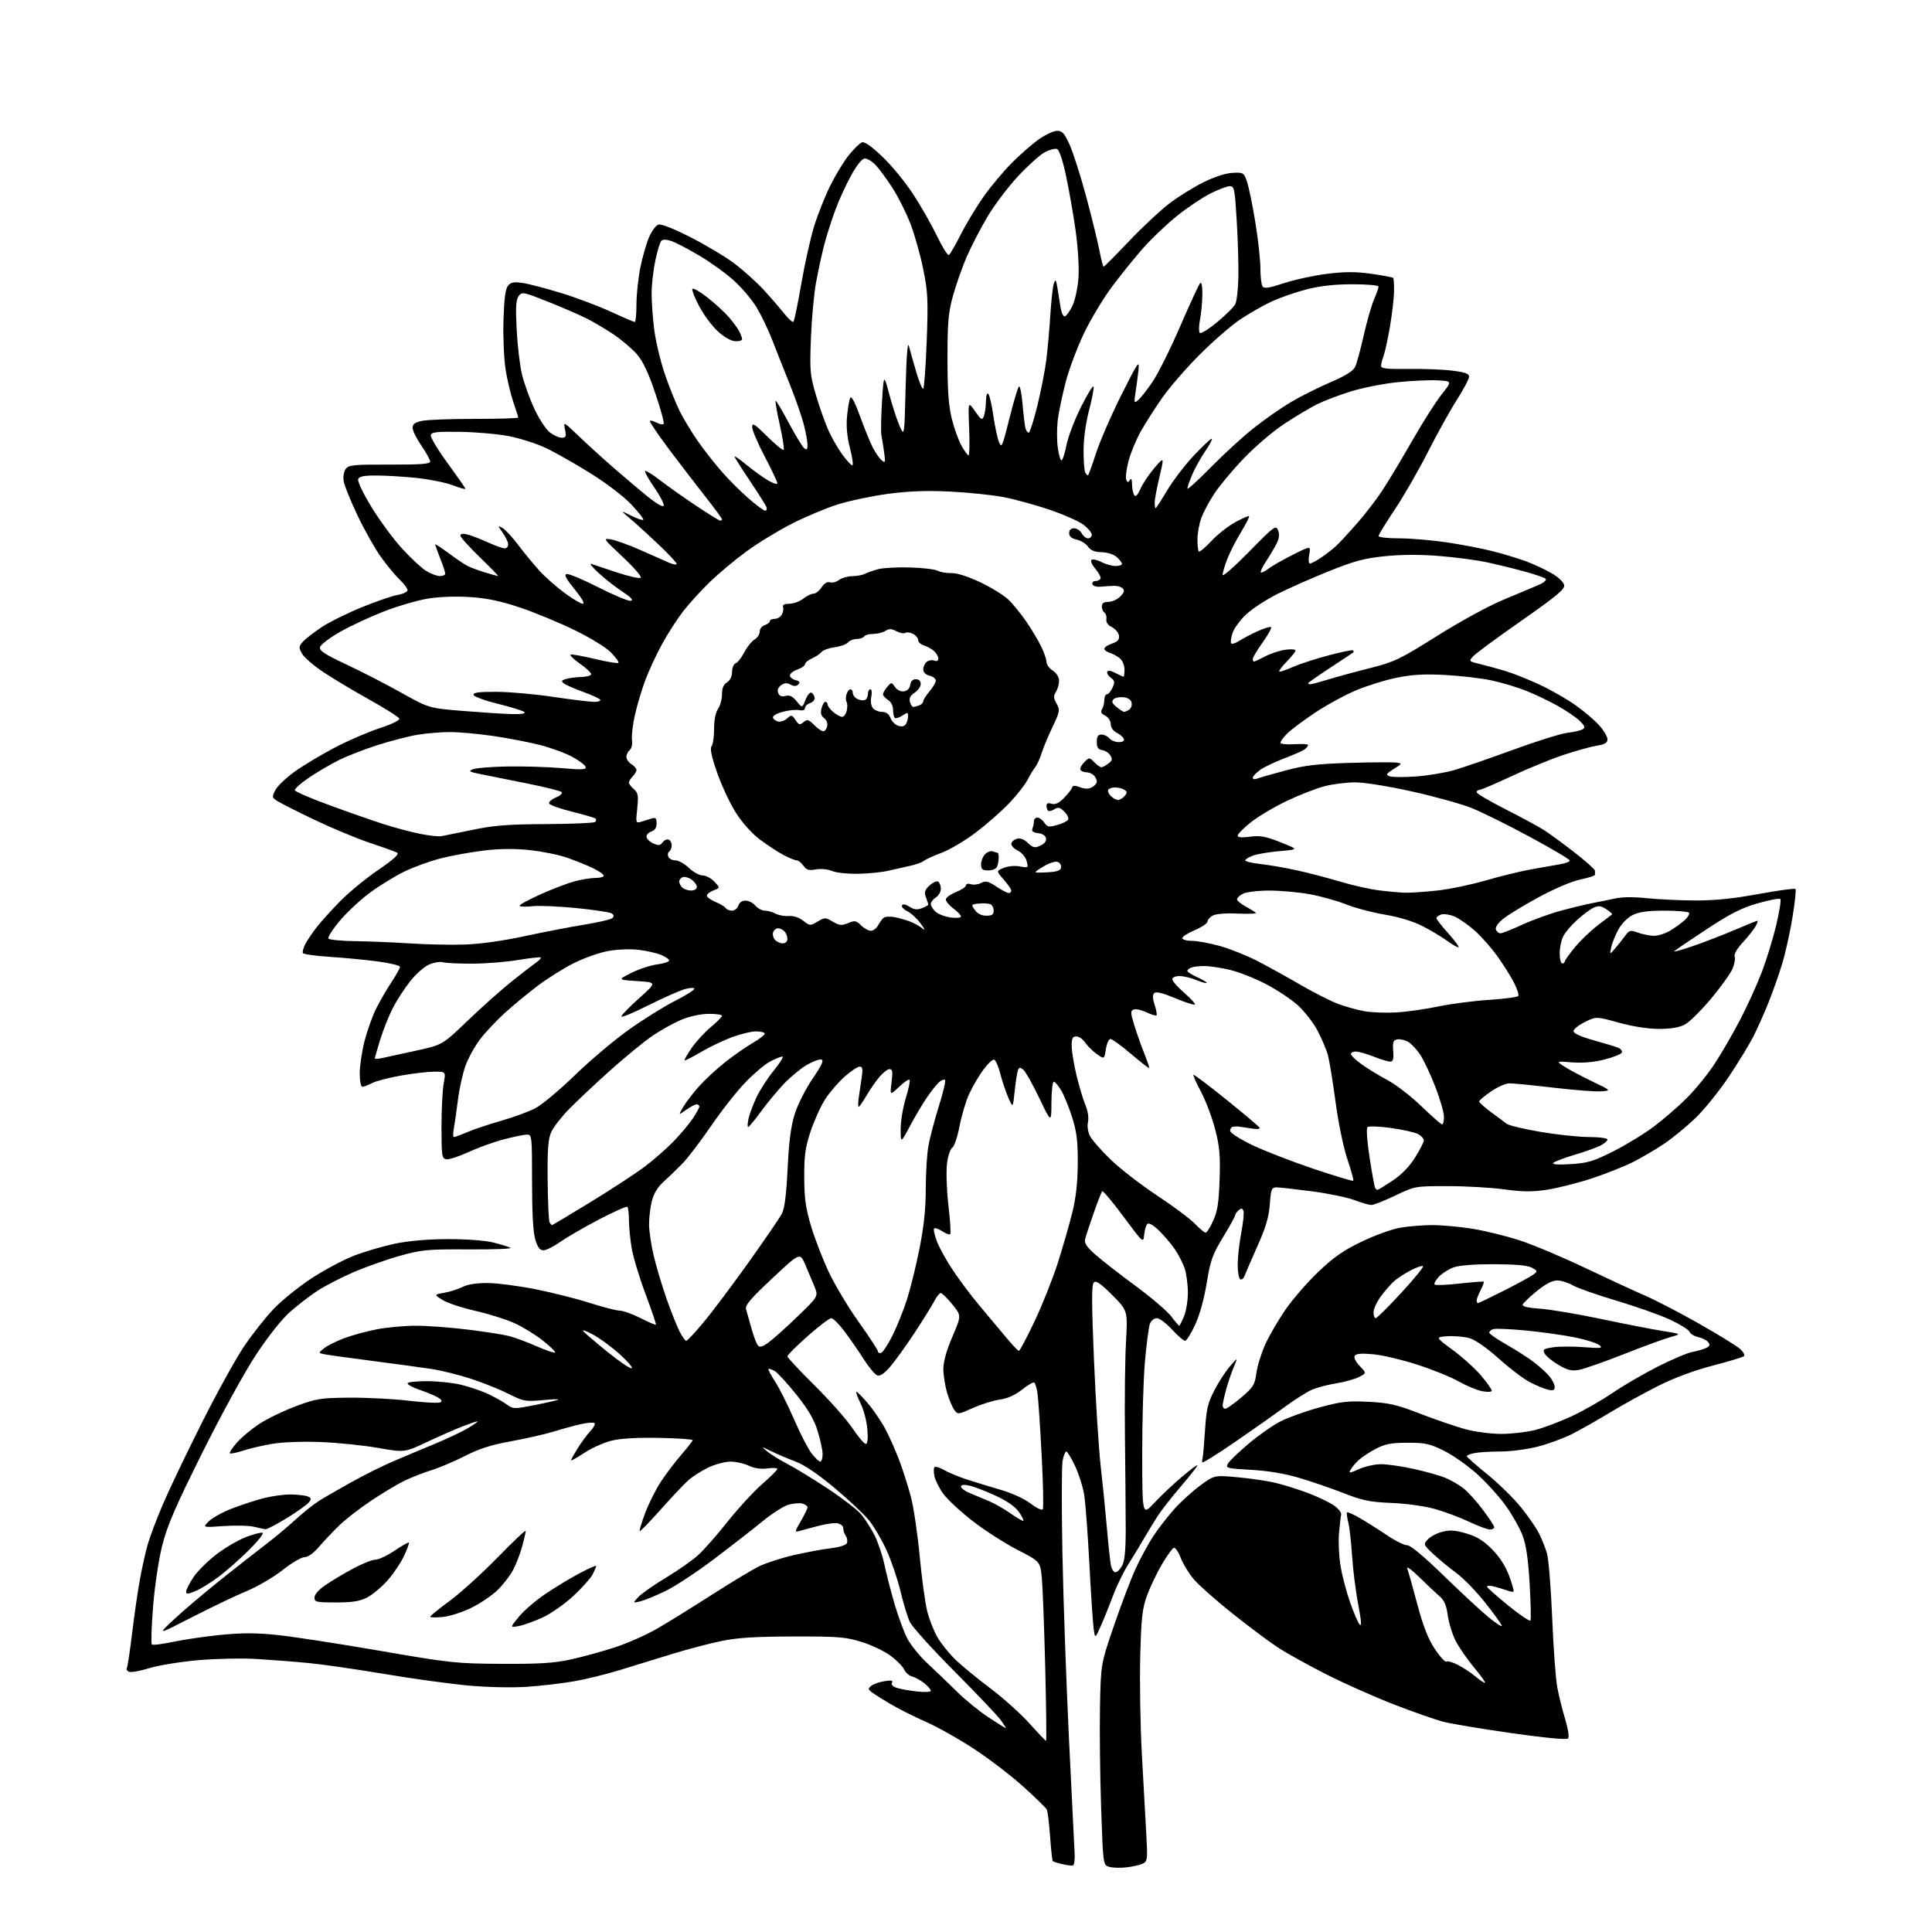 <?xml version="1.0" encoding="UTF-8" standalone="no"?>
<svg 
  version="1.1" 
  xmlns="http://www.w3.org/2000/svg" 
  xmlns:xlink="http://www.w3.org/1999/xlink" 
  xmlns:svg="http://www.w3.org/2000/svg"
  xmlns:rdf="http://www.w3.org/1999/02/22-rdf-syntax-ns#"
  xmlns:cc="http://creativecommons.org/ns#"
  xmlns:dc="http://purl.org/dc/elements/1.1/"
  viewBox="0 0 768 768"
  width="768"
  height="768"
>
<style>svg {background-color: white; }</style>"
<path stroke="none" fill="black" fill-rule="evenodd" d="M448.00,742.28C445.52,742.58 442.38,742.51 441.00,742.12C438.50,741.41 438.50,741.41 437.71,718.46C437.28,705.83 437.08,687.85 437.26,678.50C437.60,661.50 437.60,661.50 442.75,646.42C445.58,638.13 449.46,627.90 451.38,623.69C453.30,619.48 456.52,613.55 458.53,610.52C460.55,607.48 464.29,602.67 466.85,599.82C469.41,596.97 474.02,592.78 477.10,590.51C482.70,586.39 482.70,586.39 492.10,587.24C497.27,587.70 504.20,588.75 507.50,589.57C510.80,590.39 516.52,592.20 520.21,593.60C523.90,595.00 528.40,597.17 530.21,598.42C532.02,599.67 533.34,601.33 533.14,602.10C532.94,602.87 532.55,606.25 532.26,609.62C531.98,612.98 532.27,618.83 532.91,622.62C533.54,626.40 535.25,632.88 536.69,637.00C538.13,641.12 539.85,645.09 540.51,645.82C541.32,646.71 541.13,644.16 539.91,637.82C538.93,632.70 537.83,624.01 537.48,618.51C537.12,613.00 536.43,606.95 535.94,605.06C535.45,603.16 535.25,601.42 535.48,601.18C535.72,600.95 538.07,602.01 540.70,603.54C543.34,605.07 548.19,608.14 551.48,610.36C554.77,612.58 558.33,614.33 559.38,614.25C560.59,614.16 565.94,618.62 573.90,626.35C580.83,633.09 588.86,640.54 591.75,642.90C594.64,645.26 597.00,646.79 597.00,646.32C597.00,645.84 594.09,641.76 590.53,637.26C586.96,632.75 581.74,627.37 578.91,625.28C576.08,623.20 571.95,619.80 569.74,617.73C565.84,614.06 565.77,613.91 567.52,611.98C568.51,610.88 571.07,609.52 573.22,608.94C576.28,608.12 578.33,608.25 582.80,609.54C587.03,610.77 589.66,612.38 593.10,615.85C596.11,618.89 598.47,622.54 599.89,626.38C601.09,629.62 601.89,632.44 601.67,632.66C601.46,632.88 600.20,632.66 598.89,632.17C597.57,631.69 595.22,630.98 593.65,630.60C592.09,630.22 590.96,630.31 591.15,630.80C591.34,631.29 595.19,634.68 599.70,638.34C604.20,641.99 608.11,644.63 608.38,644.19C608.65,643.75 608.50,637.12 608.05,629.45C607.46,619.52 606.64,613.99 605.21,610.27C604.11,607.40 601.15,602.16 598.62,598.62C596.10,595.08 590.99,589.43 587.27,586.05C583.55,582.68 577.58,578.47 574.02,576.71C568.34,573.89 566.56,573.50 559.52,573.52C553.07,573.53 550.62,573.99 547.00,575.88C544.52,577.17 541.45,579.19 540.16,580.36C538.87,581.54 537.40,583.27 536.90,584.21C536.07,585.74 536.40,585.72 540.24,583.98C542.58,582.91 546.52,582.04 549.00,582.04C551.48,582.04 557.37,582.90 562.10,583.95C566.83,584.99 572.43,586.57 574.54,587.45C576.66,588.34 579.83,590.16 581.59,591.50C583.34,592.84 586.86,596.69 589.39,600.07C591.93,603.44 594.00,606.60 594.00,607.10C594.00,607.59 593.21,608.00 592.25,608.00C591.29,608.00 587.60,606.63 584.05,604.95C580.50,603.27 574.43,600.99 570.55,599.89C566.44,598.72 559.23,597.70 553.26,597.45C544.54,597.09 541.69,596.51 534.05,593.52C529.12,591.59 521.12,588.85 516.29,587.43C510.60,585.75 503.90,584.64 497.29,584.28C487.80,583.76 487.15,583.59 488.06,581.89C488.59,580.89 492.29,577.31 496.27,573.95C500.25,570.58 506.00,566.55 509.05,565.00C512.11,563.44 519.08,560.95 524.54,559.46C533.09,557.14 535.81,556.82 543.99,557.24C552.12,557.64 555.10,558.33 564.50,561.96C570.55,564.30 578.62,567.06 582.43,568.11C586.33,569.17 592.61,570.00 596.79,570.00C600.87,570.00 606.98,569.29 610.36,568.42C613.74,567.55 620.26,565.08 624.86,562.93C629.45,560.79 636.65,556.68 640.86,553.81C645.06,550.93 653.15,546.22 658.83,543.32C664.51,540.43 670.81,537.76 672.83,537.40C674.85,537.03 677.32,536.31 678.31,535.80C679.71,535.07 679.87,534.55 679.00,533.49C678.37,532.74 676.58,531.85 675.01,531.50C673.45,531.16 671.91,530.20 671.59,529.38C671.27,528.55 667.75,526.37 663.76,524.53C659.77,522.69 650.20,519.31 642.50,517.02C634.80,514.73 627.01,511.99 625.19,510.93C623.37,509.87 620.58,509.00 618.98,509.00C617.05,509.00 614.34,510.42 610.87,513.25C608.00,515.59 605.49,518.00 605.29,518.62C605.05,519.34 607.48,519.91 612.21,520.23C616.22,520.51 627.15,522.35 636.50,524.32C645.85,526.30 656.88,528.44 661.00,529.09C668.50,530.27 668.50,530.27 664.00,531.52C661.52,532.20 653.20,535.25 645.50,538.30C637.80,541.34 629.82,544.14 627.77,544.52C624.75,545.08 623.18,544.71 619.54,542.58C617.06,541.12 614.59,539.10 614.04,538.08C613.16,536.43 613.55,536.15 617.44,535.56C619.86,535.20 625.36,535.18 629.67,535.52C636.52,536.05 637.28,535.95 635.76,534.71C634.80,533.93 630.53,532.57 626.26,531.68C621.99,530.80 613.22,529.55 606.76,528.92C600.31,528.29 594.35,528.04 593.51,528.36C592.68,528.68 592.00,529.31 592.00,529.76C592.00,530.21 595.04,532.31 598.75,534.43C602.46,536.55 607.30,539.64 609.50,541.30C611.70,542.95 614.51,545.47 615.75,546.90C616.98,548.33 617.99,550.30 618.00,551.27C618.00,552.69 617.46,552.91 615.25,552.39C613.74,552.04 610.44,550.65 607.93,549.31C605.41,547.97 599.91,543.77 595.69,539.98C591.19,535.93 586.47,532.63 584.26,531.97C582.19,531.36 578.25,531.00 575.50,531.18C570.50,531.50 570.50,531.50 577.52,536.66C581.38,539.50 586.44,544.08 588.77,546.84C591.10,549.60 593.00,552.28 593.00,552.80C593.00,553.33 591.41,553.44 589.25,553.03C587.19,552.65 583.00,550.91 579.93,549.18C576.87,547.44 569.45,544.43 563.43,542.49C557.42,540.54 549.53,538.68 545.89,538.34C541.22,537.91 539.06,538.09 538.53,538.95C538.09,539.67 538.88,541.31 540.50,543.00C543.22,545.84 543.22,545.84 540.24,547.37C538.61,548.22 534.58,549.35 531.30,549.87C528.01,550.40 523.70,551.52 521.70,552.35C519.71,553.19 514.79,556.28 510.79,559.22C506.78,562.17 497.76,568.52 490.75,573.34C483.74,578.15 477.95,581.74 477.88,581.30C477.82,580.86 477.90,580.05 478.06,579.50C478.23,578.95 478.66,574.00 479.02,568.50C479.58,559.96 480.13,557.62 482.82,552.50C484.55,549.20 487.34,544.92 489.03,543.00C492.09,539.50 492.09,539.50 490.41,543.50C489.48,545.70 488.12,549.75 487.37,552.50C486.63,555.25 486.02,558.06 486.01,558.75C486.01,559.44 486.49,560.00 487.09,560.00C487.69,560.00 490.56,557.97 493.46,555.49C498.22,551.43 498.81,550.46 499.43,545.85C499.80,543.03 501.40,537.87 502.98,534.37C504.57,530.88 508.19,524.66 511.03,520.55C513.87,516.44 519.72,509.71 524.03,505.60C530.07,499.82 533.99,497.08 541.18,493.62C546.31,491.15 553.17,488.65 556.43,488.06C559.70,487.48 565.55,487.00 569.43,487.00C573.32,487.01 580.55,487.67 585.50,488.48C590.45,489.29 598.77,491.34 604.00,493.03C609.23,494.72 620.92,499.64 630.00,503.96C639.08,508.28 649.88,513.27 654.00,515.05C658.12,516.83 667.80,521.86 675.50,526.23C683.20,530.60 690.52,535.12 691.76,536.27C693.01,537.43 693.68,538.70 693.26,539.10C692.84,539.49 687.27,541.18 680.87,542.84C673.53,544.75 665.55,547.71 659.24,550.88C653.74,553.64 645.10,558.41 640.05,561.47C635.00,564.53 628.15,568.41 624.83,570.09C621.50,571.76 615.39,574.01 611.23,575.07C607.08,576.13 600.43,577.00 596.47,577.00C592.50,577.00 587.84,577.28 586.13,577.62C584.41,577.97 583.03,578.53 583.07,578.88C583.10,579.22 586.74,582.42 591.15,586.00C595.56,589.58 601.55,595.42 604.46,599.00C607.37,602.58 610.66,607.30 611.76,609.50C612.87,611.70 614.30,615.30 614.95,617.50C615.59,619.70 616.52,631.17 617.01,643.00C617.50,654.83 618.40,667.20 619.00,670.50C619.60,673.80 621.02,679.58 622.16,683.34C623.40,687.47 623.86,690.54 623.31,691.09C622.75,691.65 613.90,690.80 600.95,688.96C589.15,687.28 576.92,685.24 573.77,684.43C570.62,683.62 561.70,680.49 553.96,677.49C546.22,674.48 534.15,669.10 527.13,665.53C520.12,661.96 511.63,657.27 508.28,655.10C504.92,652.93 496.79,646.86 490.20,641.62C483.61,636.37 476.61,630.19 474.64,627.89C472.66,625.58 470.30,621.73 469.38,619.32C468.46,616.90 467.21,615.09 466.60,615.29C466.00,615.49 463.82,618.52 461.77,622.03C459.72,625.55 457.07,631.14 455.88,634.46C454.06,639.54 453.65,643.36 453.26,658.50C453.00,668.40 453.29,685.73 453.89,697.00C454.49,708.27 455.28,722.51 455.64,728.64C456.24,738.92 456.15,739.85 454.40,740.76C453.35,741.30 450.48,741.99 448.00,742.28zM426.46,741.57C425.93,741.69 424.01,741.43 422.20,741.01C420.38,740.58 418.72,740.05 418.50,739.84C418.28,739.62 417.80,735.18 417.42,729.97C417.05,724.76 416.45,719.96 416.11,719.30C415.76,718.64 411.66,714.64 406.99,710.40C402.32,706.15 393.55,699.42 387.50,695.43C381.45,691.44 372.77,686.53 368.20,684.52C363.64,682.52 357.34,679.36 354.20,677.51C351.07,675.66 347.67,673.53 346.66,672.77C345.04,671.56 345.00,671.25 346.32,670.15C347.15,669.46 349.51,668.63 351.57,668.30C354.27,667.86 355.11,668.01 354.60,668.85C354.16,669.54 354.80,670.34 356.19,670.86C357.46,671.33 361.09,672.00 364.25,672.36C367.62,672.75 370.00,672.63 370.00,672.08C370.00,671.57 368.80,670.20 367.34,669.05C365.87,667.90 363.72,666.72 362.55,666.42C361.38,666.13 359.99,664.92 359.46,663.73C358.93,662.54 356.56,660.09 354.18,658.29C351.81,656.49 346.63,654.00 342.68,652.76C336.21,650.72 333.53,650.50 315.50,650.53C300.63,650.55 293.32,651.00 287.00,652.28C282.32,653.23 273.55,655.53 267.50,657.39C261.45,659.24 252.00,662.15 246.50,663.84C241.00,665.54 232.68,667.58 228.00,668.38C223.32,669.18 215.00,670.15 209.50,670.53C203.79,670.92 193.93,670.72 186.50,670.06C179.35,669.43 164.28,667.36 153.00,665.46C141.72,663.56 128.00,661.58 122.50,661.06C117.00,660.53 107.78,659.82 102.00,659.47C96.22,659.12 85.75,659.34 78.72,659.96C71.70,660.58 62.99,661.99 59.38,663.11C55.76,664.23 52.15,664.89 51.34,664.58C50.53,664.27 50.11,663.62 50.41,663.15C50.70,662.67 51.64,656.48 52.50,649.39C53.35,642.30 54.74,632.67 55.59,628.00C56.43,623.33 57.83,617.02 58.70,614.00C59.56,610.98 62.28,603.77 64.74,598.00C67.20,592.23 74.14,577.70 80.17,565.72C86.19,553.74 93.79,539.99 97.05,535.16C100.31,530.34 105.59,523.65 108.78,520.32C111.96,516.98 118.72,511.52 123.78,508.20C128.85,504.87 136.49,500.80 140.76,499.15C145.04,497.50 152.35,495.36 157.02,494.38C162.43,493.25 170.02,492.59 178.00,492.57C185.32,492.55 192.78,493.10 196.00,493.90C199.03,494.64 202.14,495.60 202.92,496.01C203.70,496.43 196.28,496.72 186.42,496.66C169.96,496.57 167.73,496.77 159.00,499.19C153.78,500.64 145.38,503.61 140.34,505.80C135.31,507.98 128.78,511.38 125.84,513.34C122.90,515.30 118.11,519.02 115.19,521.59C112.07,524.34 106.58,531.26 101.87,538.38C97.28,545.33 88.13,562.01 80.41,577.50C69.65,599.09 66.46,606.48 64.48,614.39C63.06,620.05 61.51,630.44 60.85,638.66C60.22,646.57 60.00,653.34 60.36,653.69C60.71,654.05 64.52,653.58 68.81,652.66C73.11,651.74 81.69,650.49 87.88,649.88C96.27,649.06 102.00,649.07 110.32,649.94C116.47,650.59 134.78,653.41 151.00,656.21C179.11,661.07 181.40,661.31 199.50,661.40C214.60,661.48 220.24,661.12 227.00,659.64C231.68,658.61 239.55,656.45 244.50,654.83C249.45,653.22 257.10,649.81 261.50,647.25C265.90,644.69 275.57,638.70 283.00,633.93C290.43,629.16 298.75,624.14 301.50,622.76C304.25,621.38 310.55,619.33 315.50,618.19C320.45,617.06 327.12,615.82 330.33,615.44C333.70,615.04 336.37,614.19 336.67,613.42C336.95,612.69 336.81,611.51 336.35,610.80C335.90,610.08 335.47,609.16 335.39,608.75C335.31,608.34 335.19,607.58 335.12,607.07C335.06,606.55 334.20,605.88 333.21,605.57C332.23,605.25 328.74,605.69 325.46,606.53C322.18,607.38 318.64,608.33 317.58,608.65C315.87,609.18 315.95,608.76 318.33,604.69C319.80,602.19 321.00,599.71 321.00,599.19C321.00,598.66 320.09,598.00 318.98,597.70C317.86,597.41 315.39,597.60 313.49,598.13C311.58,598.66 306.98,601.58 303.26,604.63C299.54,607.68 290.88,614.43 284.00,619.63C277.12,624.84 268.35,630.62 264.50,632.48C260.65,634.34 256.15,636.18 254.50,636.57C251.50,637.28 251.50,637.28 253.70,634.88C254.91,633.56 259.86,630.09 264.70,627.17C269.54,624.26 275.32,620.21 277.54,618.18C279.77,616.16 285.04,610.16 289.26,604.85C293.48,599.54 299.65,592.83 302.97,589.95C306.28,587.06 309.00,584.36 309.00,583.95C309.00,583.53 307.21,583.43 305.03,583.72C302.45,584.07 299.86,583.69 297.63,582.63C295.74,581.73 292.47,581.00 290.35,581.01C288.23,581.02 284.25,582.09 281.50,583.40C278.75,584.71 275.10,587.07 273.39,588.64C271.68,590.21 266.76,595.44 262.47,600.25C258.18,605.07 254.50,608.84 254.30,608.63C254.09,608.42 255.08,605.16 256.50,601.38C257.92,597.59 260.71,592.02 262.71,589.00C264.70,585.98 268.33,581.18 270.78,578.34C273.22,575.51 275.28,572.88 275.36,572.51C275.44,572.14 269.43,571.72 262.00,571.58C253.08,571.42 246.63,571.80 243.00,572.71C239.97,573.46 235.14,575.64 232.25,577.55C229.36,579.46 227.00,580.78 227.00,580.49C227.00,580.20 228.18,578.06 229.62,575.73C231.06,573.40 233.35,570.31 234.70,568.86C236.06,567.41 236.77,565.97 236.28,565.67C235.79,565.37 233.39,565.57 230.95,566.11C228.50,566.65 223.62,567.98 220.09,569.07C216.57,570.15 208.92,571.89 203.09,572.94C195.30,574.34 190.48,575.88 184.87,578.75C180.67,580.90 174.59,583.47 171.37,584.47C168.14,585.47 163.25,587.40 160.50,588.75C157.75,590.11 151.90,593.63 147.50,596.57C143.10,599.51 137.47,603.86 135.00,606.25C132.53,608.64 128.88,612.48 126.89,614.79C124.64,617.42 122.44,619.00 121.03,619.00C119.80,619.00 115.90,621.29 112.39,624.09C108.87,626.89 102.44,630.66 98.10,632.46C93.76,634.26 83.97,638.94 76.35,642.85C62.50,649.97 62.50,649.97 69.00,643.88C72.58,640.53 80.67,633.64 87.00,628.57C93.33,623.51 101.42,617.15 105.00,614.44C108.58,611.74 114.06,607.18 117.18,604.32C120.30,601.46 124.62,598.00 126.78,596.64C128.94,595.28 134.74,591.92 139.68,589.18C144.62,586.43 152.00,582.75 156.08,581.00C160.16,579.24 167.59,576.11 172.60,574.05C177.60,571.98 183.68,569.11 186.10,567.66C188.52,566.21 190.18,565.01 189.79,565.01C189.39,565.00 186.69,565.92 183.79,567.05C180.88,568.17 174.52,570.97 169.67,573.25C160.83,577.41 160.83,577.41 150.17,575.55C144.30,574.52 134.03,573.48 127.34,573.23C120.39,572.96 112.24,573.26 108.34,573.92C104.58,574.56 99.33,575.78 96.69,576.64C94.04,577.50 91.65,577.98 91.37,577.71C91.10,577.43 92.37,575.51 94.19,573.43C96.01,571.35 100.10,567.96 103.27,565.91C106.44,563.86 112.97,560.72 117.77,558.93C125.81,555.95 127.49,555.68 139.00,555.60C145.88,555.54 156.55,556.10 162.72,556.83C168.89,557.56 174.46,557.83 175.10,557.44C175.88,556.96 175.47,556.27 173.89,555.39C172.57,554.67 169.36,553.34 166.75,552.46C164.14,551.57 162.00,550.43 162.00,549.92C162.00,549.41 165.49,549.02 169.75,549.04C174.01,549.06 179.99,549.67 183.04,550.40C186.09,551.13 190.72,552.67 193.34,553.82C195.95,554.98 199.44,556.89 201.09,558.06C204.06,560.18 204.15,560.19 212.79,558.49C217.58,557.54 221.70,556.59 221.94,556.36C222.18,556.14 219.24,556.24 215.41,556.60C208.91,557.20 208.00,557.03 202.13,554.07C198.67,552.32 191.93,549.62 187.17,548.07C182.40,546.51 175.35,544.76 171.50,544.18C167.65,543.59 157.07,542.15 148.00,540.98C138.93,539.81 130.38,538.62 129.00,538.34C126.50,537.83 126.50,537.83 128.79,535.97C130.05,534.95 133.65,533.15 136.79,531.97C139.93,530.79 145.80,529.19 149.84,528.41C153.87,527.64 160.86,527.00 165.37,527.00C169.87,527.00 179.17,527.69 186.03,528.54C192.89,529.38 200.30,530.55 202.50,531.13C204.70,531.71 209.58,533.52 213.34,535.17C217.10,536.81 220.40,537.93 220.67,537.66C220.94,537.39 218.76,535.26 215.83,532.93C212.90,530.60 207.80,527.46 204.50,525.97C201.20,524.47 194.21,522.27 188.96,521.09C183.71,519.90 177.86,517.96 175.96,516.78C172.50,514.63 172.50,514.63 176.67,513.88C178.97,513.47 182.21,512.43 183.87,511.57C185.77,510.59 189.44,510.01 193.70,510.02C197.44,510.04 205.98,511.13 212.67,512.45C219.37,513.77 229.16,516.24 234.43,517.93C239.71,519.62 245.08,521.00 246.37,521.00C247.66,521.00 251.35,522.33 254.57,523.95C257.79,525.58 260.57,526.77 260.74,526.59C260.91,526.42 259.04,520.89 256.58,514.31C254.11,507.73 251.63,499.45 251.06,495.92C250.48,492.39 250.01,487.44 250.01,484.92C250.00,482.40 249.73,480.07 249.41,479.74C249.09,479.42 244.02,481.67 238.16,484.73C232.30,487.80 225.36,491.82 222.75,493.66C220.13,495.50 217.11,497.00 216.04,497.00C214.60,497.00 213.73,495.87 212.79,492.75C211.93,489.93 211.50,482.18 211.50,469.75C211.50,451.66 211.43,451.00 209.50,451.02C208.40,451.03 204.28,451.87 200.35,452.89C196.42,453.91 190.06,456.20 186.22,457.97C182.37,459.74 178.39,461.03 177.36,460.83C175.66,460.50 175.50,459.37 175.50,447.98C175.50,441.12 175.89,433.36 176.36,430.75C177.23,426.00 177.23,426.00 172.74,426.00C170.28,426.00 164.34,426.68 159.54,427.52C154.74,428.36 149.53,429.71 147.96,430.52C146.39,431.33 144.63,432.00 144.05,432.00C143.45,432.00 143.00,429.72 143.00,426.66C143.00,423.72 143.87,417.92 144.93,413.76C146.00,409.60 148.08,403.79 149.56,400.85C151.05,397.91 153.78,393.20 155.63,390.40C157.48,387.59 159.00,384.86 159.00,384.33C159.00,383.80 155.06,382.84 150.25,382.20C145.44,381.56 136.87,380.73 131.21,380.37C125.56,380.00 120.70,379.33 120.42,378.88C120.15,378.43 120.57,376.81 121.36,375.28C122.16,373.75 124.22,370.70 125.95,368.50C127.68,366.30 131.86,361.68 135.24,358.23C138.62,354.78 145.40,349.20 150.32,345.84C156.55,341.57 158.83,339.49 157.87,338.96C157.12,338.55 152.25,336.79 147.05,335.06C141.85,333.32 131.95,329.20 125.05,325.90C118.15,322.60 111.48,319.23 110.24,318.42C108.10,317.02 108.06,316.78 109.49,314.02C110.32,312.42 113.81,309.10 117.25,306.66C120.69,304.21 127.78,299.96 133.00,297.22C138.22,294.47 146.24,291.00 150.80,289.51C155.62,287.94 158.94,286.33 158.72,285.67C158.52,285.05 153.21,281.67 146.92,278.17C140.64,274.67 132.36,269.71 128.51,267.15C124.67,264.59 120.86,261.29 120.05,259.82C118.70,257.38 118.74,256.95 120.45,255.05C121.49,253.91 124.82,251.33 127.85,249.31C130.88,247.30 138.06,243.74 143.82,241.39C149.58,239.05 156.02,236.83 158.14,236.48C160.26,236.12 162.00,235.27 162.00,234.60C162.00,233.93 160.60,232.05 158.90,230.44C157.19,228.82 153.84,224.78 151.46,221.46C149.07,218.14 144.88,210.71 142.15,204.96C139.41,199.21 136.93,193.09 136.63,191.37C136.32,189.54 136.65,187.50 137.42,186.44C138.61,184.82 140.43,184.64 154.87,184.69C167.19,184.73 171.00,184.44 171.00,183.48C171.00,182.79 169.42,179.93 167.50,177.14C165.57,174.34 164.00,171.16 164.00,170.07C164.00,168.59 164.95,167.89 167.75,167.30C169.81,166.86 179.26,166.51 188.75,166.51C198.24,166.52 206.00,166.28 206.00,165.98C206.00,165.68 205.14,162.97 204.10,159.97C203.05,156.96 201.65,151.09 200.99,146.92C200.32,142.75 199.94,133.93 200.14,127.32C200.40,118.76 200.91,114.81 201.94,113.57C203.10,112.18 204.28,111.96 207.83,112.50C210.28,112.86 217.13,114.66 223.07,116.48C229.01,118.30 237.88,121.64 242.77,123.90C247.67,126.15 251.98,128.00 252.34,128.00C252.70,128.00 253.00,124.83 253.00,120.96C253.00,117.08 253.71,110.45 254.58,106.21C255.45,101.97 257.00,96.58 258.03,94.24C259.06,91.89 260.67,89.68 261.62,89.31C262.73,88.89 267.38,90.69 274.50,94.31C280.63,97.42 288.54,102.16 292.08,104.84C295.61,107.53 300.75,112.16 303.50,115.14C306.25,118.12 309.91,122.35 311.64,124.53C313.36,126.71 315.05,128.23 315.40,127.90C315.74,127.58 317.14,120.83 318.51,112.90C319.88,104.98 322.17,94.67 323.61,90.00C325.04,85.33 327.97,77.97 330.12,73.65C332.27,69.33 335.62,63.86 337.57,61.49C339.51,59.12 341.79,56.91 342.63,56.59C343.64,56.20 346.45,58.17 350.73,62.25C354.34,65.69 359.82,72.35 362.90,77.04C365.98,81.74 370.27,89.26 372.43,93.74C374.59,98.23 376.73,101.66 377.20,101.37C377.67,101.09 379.80,97.40 381.93,93.17C384.07,88.95 388.17,82.17 391.04,78.10C393.91,74.03 399.03,67.93 402.42,64.55C405.80,61.16 410.66,56.95 413.22,55.19C415.77,53.44 418.96,52.00 420.29,52.00C422.29,52.00 423.18,53.03 425.29,57.75C426.69,60.91 429.66,70.25 431.87,78.50C434.08,86.75 436.42,96.31 437.08,99.75C437.73,103.19 438.47,106.00 438.72,106.00C438.98,106.00 443.53,101.43 448.84,95.84C454.15,90.26 461.41,83.48 464.97,80.79C468.53,78.09 474.61,74.32 478.49,72.41C482.79,70.28 487.27,68.84 489.99,68.71C494.34,68.50 494.47,68.59 495.75,72.41C496.47,74.57 497.94,81.77 499.03,88.41C500.11,95.06 501.01,103.20 501.02,106.50C501.02,109.80 501.40,113.08 501.85,113.79C502.50,114.82 504.30,114.56 510.51,112.53C514.81,111.12 522.53,109.46 527.65,108.83C534.67,107.97 538.98,107.97 545.15,108.84C549.65,109.48 553.54,110.21 553.80,110.46C554.05,110.72 554.21,113.23 554.15,116.05C554.08,118.87 553.33,125.19 552.48,130.11C551.63,135.03 550.49,140.20 549.96,141.59C549.43,142.99 549.00,144.73 549.00,145.47C549.00,146.51 551.36,146.77 559.75,146.65C565.66,146.57 573.54,146.87 577.25,147.33C582.37,147.96 584.00,148.54 584.00,149.73C584.00,150.59 581.82,154.72 579.15,158.90C576.48,163.08 571.29,172.43 567.61,179.67C563.94,186.91 558.02,197.19 554.47,202.51C550.91,207.83 548.00,212.59 548.00,213.09C548.00,213.59 551.65,214.00 556.12,214.00C560.59,214.00 569.03,214.70 574.87,215.56C580.72,216.42 589.01,218.01 593.31,219.10C597.61,220.18 603.66,222.02 606.76,223.18C609.86,224.34 614.45,226.49 616.95,227.96C619.57,229.49 621.63,231.49 621.80,232.64C622.03,234.24 618.53,237.15 604.77,246.76C595.24,253.41 586.63,259.76 585.63,260.86C583.84,262.84 583.88,262.89 588.15,263.94C590.54,264.52 594.98,265.72 598.00,266.60C601.02,267.48 607.25,269.95 611.84,272.08C616.43,274.21 623.00,277.96 626.43,280.42C629.87,282.87 634.10,286.49 635.84,288.47C637.58,290.45 639.00,292.90 639.00,293.91C639.00,295.30 637.96,295.91 634.75,296.42C632.41,296.80 626.45,298.45 621.50,300.10C616.55,301.75 607.26,305.55 600.85,308.55C594.45,311.55 588.71,314.00 588.10,314.00C587.50,314.00 587.00,314.42 587.00,314.94C587.00,315.45 592.06,318.44 598.25,321.58C604.43,324.72 611.29,328.42 613.50,329.80C615.70,331.18 621.21,335.21 625.75,338.74C630.29,342.27 634.00,345.58 634.00,346.08C634.00,346.59 634.02,347.32 634.04,347.70C634.06,348.09 631.48,348.94 628.29,349.60C624.90,350.29 618.02,353.21 611.68,356.64C605.74,359.86 599.34,363.75 597.48,365.29C595.41,366.99 594.31,368.64 594.65,369.54C594.96,370.34 595.78,371.00 596.47,371.00C597.15,371.00 601.04,369.46 605.11,367.59C609.17,365.71 616.10,363.20 620.50,362.01C624.90,360.82 630.52,359.47 633.00,359.00C635.48,358.54 639.52,357.71 642.00,357.16C644.81,356.54 649.50,356.49 654.50,357.03C658.90,357.50 667.52,357.92 673.65,357.95C681.56,357.98 688.93,357.24 698.97,355.40C706.76,353.97 713.40,353.06 713.72,353.38C714.04,353.70 713.51,358.78 712.54,364.66C711.58,370.54 709.76,378.76 708.50,382.93C707.25,387.09 704.82,394.00 703.10,398.29C701.39,402.57 698.67,408.70 697.05,411.91C695.43,415.12 690.98,422.41 687.16,428.12C683.33,433.83 677.35,441.23 673.85,444.56C670.36,447.90 664.80,452.45 661.50,454.68C658.20,456.90 652.62,460.18 649.10,461.96C645.57,463.73 638.15,466.67 632.60,468.49C627.04,470.31 619.09,472.31 614.93,472.94C609.03,473.83 605.26,473.80 597.93,472.79C592.74,472.08 582.65,471.50 575.50,471.50C562.54,471.50 562.48,471.51 554.65,475.25C550.33,477.31 546.05,479.00 545.15,479.00C544.24,479.00 541.19,478.12 538.38,477.05C535.56,475.98 527.93,474.41 521.42,473.55C514.91,472.70 508.61,472.00 507.43,472.00C505.48,472.00 505.22,472.66 504.77,478.75C504.39,483.87 503.18,487.92 499.79,495.50C497.33,501.00 495.03,506.32 494.67,507.31C494.31,508.31 493.56,508.85 493.01,508.50C492.45,508.16 492.00,505.55 492.00,502.69C492.00,499.84 492.64,494.17 493.41,490.10C494.19,486.03 494.59,482.08 494.30,481.33C493.89,480.27 493.44,480.22 492.38,481.10C491.62,481.73 491.00,482.61 491.00,483.06C491.00,483.50 488.84,487.43 486.19,491.78C481.97,498.74 481.18,500.95 479.68,510.07C478.63,516.46 476.85,522.86 475.04,526.72C473.43,530.18 471.64,533.00 471.07,533.00C470.51,533.00 468.17,530.98 465.89,528.50C463.61,526.02 460.89,524.00 459.85,524.00C458.80,524.00 457.57,525.00 457.10,526.25C456.64,527.49 455.75,534.25 455.13,541.27C454.51,548.29 454.02,564.94 454.05,578.27C454.09,602.50 454.09,602.50 458.80,597.47C461.38,594.70 466.31,590.04 469.75,587.12C473.19,584.19 476.00,582.11 476.00,582.49C476.00,582.87 473.04,586.62 469.43,590.84C465.82,595.05 461.66,600.38 460.18,602.67C458.71,604.96 456.24,609.01 454.70,611.67C453.17,614.33 450.36,618.94 448.48,621.91C446.59,624.89 443.86,630.52 442.41,634.41C440.95,638.31 438.76,643.75 437.52,646.50C435.28,651.50 435.28,651.50 434.70,647.00C434.39,644.52 433.63,632.96 433.02,621.30C432.41,609.64 431.50,597.49 430.99,594.30C430.49,591.11 428.85,585.91 427.35,582.75C425.86,579.59 424.29,577.00 423.86,577.00C423.44,577.00 422.77,578.69 422.39,580.74C422.00,582.80 421.98,599.57 422.34,617.99C422.70,636.42 423.89,669.73 424.97,692.00C426.06,714.27 427.05,734.49 427.19,736.93C427.32,739.37 426.99,741.45 426.46,741.57zM415.82,692.00C416.04,692.00 415.90,678.84 415.49,662.75C415.09,646.66 414.47,630.63 414.13,627.12C413.50,620.73 413.50,620.73 404.32,616.01C399.28,613.41 391.25,608.24 386.50,604.53C381.74,600.81 376.56,596.00 374.99,593.83C373.42,591.66 371.84,588.53 371.47,586.87C371.11,585.21 371.11,583.56 371.47,583.20C371.83,582.83 373.54,583.35 375.27,584.34C377.00,585.34 380.91,586.98 383.96,587.99C387.01,589.00 393.07,590.86 397.44,592.12C402.20,593.49 407.09,595.71 409.65,597.67C412.08,599.52 414.19,600.50 414.54,599.94C414.87,599.39 414.66,589.62 414.06,578.22C413.47,566.83 412.72,555.81 412.40,553.76C412.09,551.70 411.51,549.81 411.11,549.57C410.72,549.33 408.53,550.61 406.24,552.42C403.48,554.61 400.51,555.93 397.42,556.36C394.86,556.71 390.06,558.21 386.76,559.69C380.89,562.32 380.72,562.34 379.35,560.46C378.57,559.40 377.28,556.31 376.47,553.59C375.66,550.86 375.00,546.63 375.00,544.18C375.00,541.27 376.26,536.79 378.60,531.33C382.20,522.95 382.20,522.95 378.53,518.48C376.52,516.01 374.46,514.00 373.96,514.00C373.46,514.00 372.30,515.46 371.38,517.25C370.45,519.04 366.88,524.77 363.44,530.00C359.99,535.23 355.63,541.26 353.75,543.42C351.39,546.13 349.82,547.15 348.68,546.71C347.77,546.36 345.36,543.47 343.34,540.29C341.31,537.10 337.88,532.14 335.71,529.25C333.54,526.36 331.16,524.00 330.43,524.00C329.70,524.00 325.48,527.21 321.05,531.14C316.62,535.07 313.00,538.67 313.00,539.15C313.00,539.64 317.88,544.86 323.84,550.76C329.80,556.67 336.56,564.31 338.87,567.75C341.18,571.19 343.56,574.00 344.16,574.00C344.86,574.00 345.09,571.98 344.80,568.25C344.55,565.09 343.38,560.51 342.18,558.08C340.99,555.64 340.18,553.48 340.39,553.28C340.59,553.07 342.61,555.06 344.87,557.70C347.13,560.34 350.30,564.98 351.91,568.00C353.52,571.02 356.02,576.65 357.47,580.50C358.92,584.35 361.00,590.88 362.09,595.00C363.18,599.12 364.75,609.70 365.58,618.50C366.41,627.30 367.76,637.19 368.58,640.48C369.40,643.76 371.25,648.46 372.69,650.91C374.12,653.36 377.29,657.30 379.74,659.68C382.18,662.05 388.41,667.17 393.58,671.06C398.76,674.95 405.79,681.26 409.20,685.07C412.62,688.88 415.59,692.00 415.82,692.00zM399.82,686.97C399.99,686.99 399.13,685.59 397.91,683.87C396.68,682.15 388.41,673.44 379.52,664.50C370.62,655.57 362.60,646.68 361.68,644.75C360.77,642.82 359.09,637.33 357.96,632.56C356.83,627.79 354.34,620.46 352.43,616.27C350.52,612.08 347.34,606.67 345.36,604.26C343.38,601.84 337.23,596.07 331.69,591.44C325.21,586.01 319.72,582.29 316.27,581.00C313.32,579.90 309.02,578.07 306.70,576.94C302.50,574.89 302.50,574.89 305.00,576.98C306.38,578.13 309.98,580.36 313.00,581.93C316.02,583.50 323.23,587.91 329.02,591.72C334.80,595.54 340.79,600.15 342.32,601.97C343.86,603.79 346.25,607.53 347.64,610.27C349.02,613.01 350.79,618.23 351.55,621.87C352.32,625.52 354.12,632.52 355.55,637.44C356.99,642.36 359.25,648.53 360.59,651.17C361.92,653.80 365.57,658.33 368.69,661.23C371.82,664.13 377.10,669.19 380.44,672.49C383.77,675.78 389.43,680.38 393.00,682.71C396.57,685.04 399.64,686.96 399.82,686.97zM590.29,668.96C590.72,668.98 588.80,666.26 586.01,662.92C583.23,659.57 579.89,654.74 578.60,652.17C577.30,649.60 575.91,645.07 575.51,642.10C574.97,638.17 574.10,636.12 572.31,634.60C570.96,633.44 567.33,630.02 564.24,627.00C561.16,623.98 558.98,622.40 559.39,623.50C559.81,624.60 561.62,631.00 563.41,637.72C565.77,646.55 567.70,651.48 570.37,655.50C572.41,658.57 574.49,660.82 575.00,660.50C575.51,660.18 577.63,660.82 579.72,661.91C581.80,663.00 584.85,665.02 586.50,666.41C588.15,667.79 589.85,668.94 590.29,668.96zM206.12,646.40C202.74,647.00 202.74,647.00 206.19,642.75C208.09,640.41 212.76,636.37 216.57,633.78C220.38,631.18 226.54,627.44 230.25,625.47C233.96,623.50 237.00,622.16 237.00,622.50C237.00,622.83 236.35,624.35 235.56,625.89C234.76,627.42 231.29,631.30 227.83,634.50C224.34,637.72 218.86,641.54 215.52,643.06C212.21,644.56 207.98,646.06 206.12,646.40zM175.98,642.78C173.24,643.04 171.00,642.99 171.00,642.67C171.00,642.34 174.49,639.52 178.75,636.39C183.01,633.26 191.56,625.51 197.75,619.16C203.94,612.81 208.99,608.04 208.99,608.56C208.98,609.08 208.38,611.75 207.64,614.50C206.91,617.25 205.32,621.43 204.11,623.79C202.90,626.15 200.08,629.86 197.84,632.03C195.61,634.21 190.89,637.41 187.36,639.14C183.84,640.88 178.71,642.51 175.98,642.78zM133.54,637.00C125.74,637.00 125.00,636.83 125.00,635.05C125.00,633.88 126.70,631.92 129.27,630.16C131.61,628.55 136.54,625.60 140.22,623.61C143.90,621.63 147.95,620.00 149.22,620.00C150.49,620.00 153.92,618.39 156.85,616.42C159.77,614.45 162.34,613.00 162.54,613.21C162.75,613.42 161.87,615.82 160.59,618.54C159.32,621.27 156.35,625.66 154.01,628.29C151.67,630.93 148.03,633.96 145.92,635.04C142.99,636.53 140.05,637.00 133.54,637.00zM77.70,632.48C74.67,633.75 74.00,633.78 74.00,632.66C74.00,631.91 75.33,629.32 76.95,626.90C78.58,624.49 82.74,620.37 86.20,617.75C89.67,615.13 94.92,612.07 97.89,610.96C100.85,609.84 103.78,609.09 104.39,609.30C105.00,609.50 102.58,612.58 99.00,616.14C95.42,619.70 90.00,624.49 86.95,626.77C83.91,629.06 79.74,631.63 77.70,632.48zM443.41,625.00C444.10,625.00 445.30,623.81 446.08,622.35C447.09,620.48 447.50,616.17 447.49,607.60C447.48,600.95 447.34,584.44 447.18,570.92C447.02,557.40 447.20,540.63 447.59,533.66C448.29,520.97 448.29,520.97 442.13,514.81C437.42,510.10 435.68,508.92 434.79,509.81C433.90,510.70 433.92,518.04 434.88,540.74C435.57,557.11 436.76,575.90 437.51,582.50C438.27,589.10 439.37,600.12 439.97,607.00C440.57,613.88 441.30,620.74 441.61,622.25C441.91,623.76 442.72,625.00 443.41,625.00zM105.55,607.90C104.97,607.84 102.92,607.40 101.00,606.92C99.08,606.44 93.67,606.31 89.00,606.63C80.50,607.23 80.50,607.23 83.00,604.75C84.38,603.39 88.46,601.12 92.09,599.71C95.71,598.30 101.40,596.43 104.73,595.57C108.06,594.71 112.97,594.03 115.64,594.07C118.31,594.11 121.30,594.46 122.28,594.84C123.76,595.43 123.85,595.82 122.78,597.21C122.07,598.13 118.15,600.93 114.05,603.44C109.95,605.95 106.12,607.95 105.55,607.90zM406.81,604.52C407.03,604.30 406.19,602.67 404.94,600.91C403.47,598.85 400.13,596.55 395.58,594.47C391.69,592.68 387.04,590.91 385.25,590.53C383.14,590.08 382.00,590.23 382.00,590.94C382.00,591.54 383.46,592.65 385.25,593.42C387.04,594.18 390.46,595.61 392.85,596.60C395.25,597.59 399.27,599.87 401.80,601.66C404.33,603.46 406.58,604.75 406.81,604.52zM326.05,581.00C326.57,581.00 327.00,579.70 327.00,578.11C327.00,576.51 326.12,572.35 325.03,568.86C323.59,564.19 321.31,560.30 316.46,554.25C312.83,549.71 308.95,545.51 307.84,544.91C306.73,544.32 305.66,544.00 305.46,544.20C305.26,544.40 306.46,546.66 308.12,549.21C309.79,551.77 313.15,558.48 315.60,564.12C318.05,569.77 321.19,575.87 322.58,577.69C323.97,579.51 325.53,581.00 326.05,581.00zM251.00,543.91C251.82,543.91 249.82,541.48 246.55,538.50C243.28,535.53 238.33,531.89 235.55,530.42C232.67,528.89 231.15,528.42 232.00,529.33C232.83,530.21 237.10,533.85 241.50,537.42C245.90,540.99 250.18,543.91 251.00,543.91zM350.25,537.80C350.94,537.60 352.96,534.52 354.74,530.97C356.53,527.41 359.12,520.96 360.51,516.64C361.90,512.31 364.15,503.17 365.52,496.31C367.27,487.49 368.00,480.55 368.00,472.60C368.00,466.42 368.48,458.70 369.07,455.43C369.66,452.17 371.52,445.10 373.21,439.73C374.90,434.35 376.01,429.67 375.67,429.33C375.33,428.99 374.32,429.32 373.44,430.05C372.56,430.78 370.41,433.44 368.68,435.94C366.94,438.45 363.84,443.65 361.79,447.50C358.05,454.50 358.05,454.50 358.03,448.86C358.01,445.75 358.93,440.19 360.07,436.51C361.21,432.82 361.88,429.54 361.56,429.22C361.23,428.90 359.34,430.18 357.36,432.07C353.75,435.50 353.75,435.50 354.41,430.25C354.94,426.03 354.78,425.00 353.62,425.00C352.83,425.00 351.01,426.39 349.58,428.09C348.15,429.79 345.82,433.16 344.40,435.59C342.97,438.01 341.59,440.00 341.32,440.00C341.05,440.00 341.09,438.20 341.41,436.00C341.74,433.80 342.26,430.20 342.59,428.00C343.04,424.91 342.85,424.00 341.73,424.00C340.93,424.00 338.24,425.79 335.76,427.98C333.27,430.18 329.78,434.23 328.01,436.99C326.23,439.75 323.63,445.50 322.22,449.76C320.10,456.15 319.66,459.34 319.70,468.00C319.73,476.42 320.27,480.28 322.43,487.50C323.91,492.45 327.10,500.69 329.52,505.80C331.94,510.92 337.31,519.86 341.46,525.67C345.61,531.49 349.00,536.68 349.00,537.20C349.00,537.73 349.56,538.00 350.25,537.80zM405.02,537.00C405.38,537.00 408.18,531.71 411.25,525.25C414.32,518.79 418.46,508.37 420.47,502.10C422.47,495.83 425.06,486.83 426.23,482.10C427.71,476.12 428.38,470.15 428.43,462.50C428.48,453.71 428.04,450.05 426.23,444.27C424.98,440.29 423.02,435.45 421.88,433.52C420.74,431.58 419.40,430.00 418.90,430.00C418.41,430.00 417.98,433.71 417.96,438.25C417.92,446.50 417.92,446.50 413.13,436.50C410.50,431.00 407.65,425.93 406.79,425.22C405.51,424.17 405.13,424.22 404.64,425.49C404.32,426.33 403.74,430.06 403.35,433.76C402.65,440.50 402.65,440.50 400.83,436.35C399.83,434.06 398.40,429.81 397.65,426.90C396.91,423.98 395.80,421.43 395.20,421.23C394.60,421.03 392.68,422.81 390.93,425.18C389.18,427.56 386.67,431.82 385.34,434.66C384.02,437.49 382.27,443.33 381.44,447.63C380.62,451.94 379.32,455.80 378.54,456.24C377.76,456.67 376.83,459.48 376.45,462.59C376.06,465.68 376.31,473.02 377.01,479.11C377.71,485.13 378.03,490.31 377.72,490.61C377.42,490.91 376.00,490.39 374.56,489.44C373.12,488.50 371.66,488.01 371.32,488.34C370.99,488.68 371.50,491.03 372.47,493.57C373.44,496.11 376.41,501.41 379.06,505.34C381.71,509.28 386.17,515.20 388.95,518.50C391.74,521.80 396.35,527.31 399.19,530.75C402.03,534.19 404.66,537.00 405.02,537.00zM305.36,533.76C307.09,532.54 312.29,527.90 316.92,523.43C325.34,515.32 325.34,515.32 323.76,511.41C322.89,509.26 321.24,505.33 320.09,502.67C318.00,497.84 318.00,497.84 306.99,508.17C298.19,516.42 296.09,518.90 296.58,520.50C296.92,521.60 297.87,524.98 298.70,528.00C299.53,531.02 300.66,534.06 301.22,534.74C302.00,535.70 302.93,535.48 305.36,533.76zM272.79,533.00C273.21,533.00 276.29,529.71 279.65,525.68C283.01,521.66 291.03,510.98 297.47,501.96C303.91,492.93 309.90,484.19 310.77,482.52C311.89,480.39 312.57,475.07 313.09,464.50C313.62,453.64 314.40,447.65 315.94,442.78C317.11,439.09 320.29,432.79 323.02,428.78C326.76,423.30 327.61,421.42 326.46,421.17C325.63,420.99 323.02,421.97 320.67,423.35C318.32,424.73 314.31,428.02 311.76,430.68C309.22,433.33 305.08,438.31 302.57,441.75C300.06,445.19 297.74,448.00 297.42,448.00C297.10,448.00 297.15,446.54 297.53,444.75C297.92,442.96 299.33,439.14 300.68,436.26C302.03,433.37 305.16,428.53 307.62,425.51C310.09,422.48 311.62,420.00 311.02,420.00C310.41,420.00 308.25,420.87 306.21,421.92C304.17,422.98 299.75,426.69 296.38,430.17C293.01,433.65 286.86,441.45 282.72,447.50C278.57,453.55 273.44,460.30 271.31,462.50C269.18,464.70 265.82,467.94 263.85,469.71C261.44,471.86 259.89,474.40 259.13,477.40C258.51,479.87 258.00,484.05 258.01,486.69C258.01,489.34 258.88,495.10 259.94,499.50C261.00,503.90 263.30,511.55 265.04,516.50C266.79,521.45 269.08,527.19 270.13,529.25C271.18,531.31 272.38,533.00 272.79,533.00zM468.74,527.00C468.94,527.00 469.80,525.33 470.65,523.29C471.50,521.25 472.20,517.01 472.20,513.86C472.20,510.71 471.64,506.42 470.96,504.32C470.27,502.22 468.47,498.70 466.95,496.50C465.43,494.30 462.57,490.95 460.59,489.05C458.35,486.90 456.65,485.96 456.07,486.55C455.56,487.07 455.00,489.02 454.82,490.88C454.50,494.23 454.43,494.16 446.60,483.62C442.25,477.76 438.45,473.22 438.15,473.52C437.85,473.82 436.31,477.76 434.73,482.28C433.15,486.80 431.62,491.44 431.34,492.59C430.96,494.16 431.99,495.70 435.50,498.79C438.06,501.05 445.24,506.63 451.44,511.20C457.64,515.76 463.99,521.19 465.55,523.25C467.11,525.31 468.55,527.00 468.74,527.00zM546.86,524.00C547.34,524.00 551.89,519.48 556.99,513.96C562.08,508.44 565.99,503.66 565.67,503.34C565.35,503.02 563.15,503.75 560.79,504.97C558.43,506.19 555.43,508.16 554.11,509.34C552.80,510.53 550.44,513.26 548.86,515.40C547.29,517.55 546.00,520.36 546.00,521.65C546.00,522.94 546.39,524.00 546.86,524.00zM587.52,518.00C587.80,518.00 592.42,515.79 597.77,513.08C603.12,510.38 608.37,507.51 609.43,506.72C611.31,505.30 611.30,505.23 608.93,503.92C607.28,503.02 602.49,502.57 594.00,502.54C586.28,502.52 580.12,502.99 577.90,503.78C575.92,504.48 573.25,506.17 571.98,507.53C570.70,508.88 569.95,510.28 570.30,510.63C570.65,510.99 575.12,510.81 580.22,510.23C585.32,509.66 589.65,509.33 589.82,509.50C590.00,509.67 589.44,511.18 588.57,512.86C587.71,514.53 587.00,516.37 587.00,516.95C587.00,517.53 587.23,518.00 587.52,518.00zM479.25,490.00C479.73,490.00 481.08,487.86 482.27,485.25C483.97,481.50 484.51,478.06 484.81,468.88C485.13,459.32 484.82,455.79 483.03,448.88C481.84,444.27 479.33,437.60 477.45,434.07C475.57,430.53 474.20,427.46 474.41,427.25C474.62,427.05 480.46,431.45 487.39,437.03C494.33,442.62 500.28,447.65 500.63,448.20C501.04,448.87 499.75,448.97 496.88,448.50C494.47,448.11 492.27,447.78 492.00,447.77C491.73,447.77 490.94,447.82 490.25,447.88C489.56,447.95 489.00,448.66 489.00,449.47C489.00,450.33 492.62,452.68 497.75,455.15C502.56,457.46 513.48,461.70 522.00,464.57C530.52,467.44 537.70,469.60 537.94,469.38C538.17,469.15 537.13,465.29 535.61,460.79C534.02,456.07 532.04,446.51 530.92,438.13C529.85,430.16 528.49,421.81 527.90,419.57C527.30,417.33 525.43,412.88 523.74,409.69C522.04,406.49 518.50,401.94 515.86,399.57C513.23,397.20 507.52,393.41 503.17,391.15C498.83,388.89 492.40,386.36 488.89,385.53C485.37,384.71 480.85,384.02 478.83,384.01C476.81,384.01 474.45,384.27 473.58,384.61C472.71,384.94 472.00,385.55 472.00,385.96C472.00,386.36 473.80,387.51 476.01,388.50C478.22,389.50 479.84,390.49 479.62,390.72C479.40,390.94 477.54,390.42 475.49,389.56C473.43,388.70 470.46,388.00 468.88,388.00C467.25,388.00 466.00,388.54 465.99,389.25C465.99,389.94 468.12,392.37 470.74,394.65C473.36,396.94 475.27,399.04 474.99,399.33C474.71,399.62 471.19,398.48 467.17,396.80C462.13,394.70 459.53,394.07 458.82,394.78C458.11,395.49 458.16,396.95 458.99,399.47C459.66,401.49 459.99,403.35 459.72,403.61C459.46,403.87 457.66,403.33 455.71,402.40C453.77,401.47 451.50,400.98 450.66,401.30C449.33,401.81 449.36,402.57 450.95,407.69C451.94,410.89 453.72,415.92 454.91,418.88C456.10,421.84 456.94,424.39 456.79,424.54C456.63,424.70 453.38,422.16 449.56,418.91C445.74,415.66 442.09,413.00 441.44,413.00C440.79,413.00 439.96,414.82 439.61,417.05C438.96,421.11 438.96,421.11 435.94,418.96C434.28,417.77 432.21,415.72 431.34,414.40C430.48,413.08 428.92,412.00 427.88,412.00C426.37,412.00 426.00,412.74 426.01,415.75C426.01,417.81 426.88,423.10 427.94,427.50C429.00,431.90 430.60,437.23 431.49,439.35C432.46,441.66 432.86,444.34 432.49,446.03C432.12,447.72 432.46,449.99 433.34,451.68C434.14,453.23 437.89,457.47 441.65,461.09C445.42,464.72 453.68,471.09 460.00,475.26C466.32,479.43 473.05,484.45 474.95,486.42C476.84,488.39 478.78,490.00 479.25,490.00zM219.44,487.00C219.62,487.00 226.42,482.93 234.56,477.96C242.70,472.99 252.31,466.72 255.93,464.03C259.54,461.34 264.82,456.74 267.66,453.82C270.49,450.89 273.98,446.75 275.41,444.61C276.83,442.47 278.00,440.33 278.00,439.86C278.00,439.39 277.51,439.00 276.90,439.00C276.30,439.00 274.43,439.98 272.74,441.19C269.67,443.37 269.67,443.37 271.58,440.06C272.64,438.23 275.44,434.57 277.80,431.91C280.17,429.26 284.90,424.89 288.30,422.20C291.71,419.51 296.64,416.07 299.25,414.56C301.86,413.05 304.00,411.40 304.00,410.90C304.00,410.41 302.44,410.00 300.52,410.00C298.61,410.00 294.22,411.07 290.77,412.37C287.32,413.67 281.80,416.33 278.50,418.28C275.20,420.23 272.34,421.67 272.15,421.48C271.96,421.30 273.22,419.09 274.94,416.59C276.66,414.09 280.08,410.36 282.53,408.31C284.99,406.26 287.00,404.22 287.00,403.79C287.00,403.35 284.64,403.01 281.75,403.02C278.63,403.04 274.27,403.97 271.00,405.31C267.98,406.56 262.75,409.45 259.38,411.74C256.02,414.02 248.37,420.29 242.38,425.67C236.40,431.05 229.08,437.94 226.11,440.98C223.15,444.01 220.01,448.07 219.14,450.00C217.88,452.77 217.58,456.78 217.70,469.22C217.78,477.86 218.13,485.40 218.48,485.97C218.83,486.54 219.26,487.00 219.44,487.00zM547.57,473.00C547.83,473.00 550.51,471.36 553.54,469.35C557.14,466.95 560.24,463.77 562.52,460.13C564.43,457.07 566.00,454.00 566.00,453.32C566.00,452.63 564.99,451.51 563.75,450.83C562.51,450.15 557.67,449.06 553.00,448.40C548.33,447.75 544.10,447.59 543.60,448.05C543.08,448.55 543.42,453.55 544.44,460.18C545.39,466.39 546.38,471.81 546.65,472.23C546.91,472.66 547.32,473.00 547.57,473.00zM624.30,462.76C631.08,462.36 633.31,461.69 641.30,457.68C646.36,455.14 653.65,450.69 657.50,447.78C661.35,444.88 667.21,439.80 670.51,436.50C673.82,433.20 678.72,427.20 681.40,423.16C684.07,419.13 688.66,411.25 691.58,405.66C694.50,400.07 698.43,391.45 700.32,386.50C702.21,381.55 704.80,373.12 706.07,367.77C707.34,362.43 708.08,357.75 707.71,357.38C707.34,357.01 703.33,357.77 698.80,359.06C692.35,360.89 687.94,363.12 678.53,369.31C671.91,373.66 666.08,377.61 665.57,378.09C665.06,378.56 668.44,377.64 673.07,376.04C677.71,374.44 685.25,371.52 689.83,369.56C694.41,367.60 698.36,366.00 698.61,366.00C698.87,366.00 698.55,366.96 697.92,368.14C697.29,369.32 695.02,372.19 692.87,374.52C690.50,377.09 689.20,379.35 689.55,380.26C689.86,381.09 689.48,383.28 688.69,385.13C687.90,386.98 684.06,392.32 680.16,397.00C676.25,401.68 671.59,406.29 669.79,407.25C667.57,408.44 664.29,409.00 659.51,409.00C655.12,409.00 649.12,408.07 643.49,406.52C634.50,404.04 634.50,404.04 630.00,406.27C627.52,407.50 625.50,409.13 625.50,409.90C625.50,410.79 628.38,412.10 633.50,413.53C637.90,414.76 642.31,416.10 643.29,416.50C644.28,416.91 644.92,417.75 644.72,418.37C644.52,418.99 641.47,420.24 637.93,421.15C633.70,422.24 629.27,422.63 625.00,422.31C618.50,421.81 618.50,421.81 622.00,424.07C623.92,425.31 628.88,427.94 633.00,429.91C640.50,433.50 640.50,433.50 636.55,433.82C634.38,434.00 625.83,433.35 617.55,432.37C609.27,431.39 601.33,430.62 599.90,430.65C598.47,430.67 595.21,432.14 592.65,433.90C590.09,435.66 588.00,437.44 588.00,437.86C588.00,438.27 590.10,440.16 592.67,442.06C595.24,443.95 598.06,446.05 598.94,446.72C599.83,447.40 605.94,448.86 612.53,449.97C619.11,451.08 627.76,451.99 631.75,451.99C635.79,452.00 639.00,452.43 639.00,452.97C639.00,453.51 637.76,454.59 636.25,455.37C634.74,456.15 630.12,457.80 626.00,459.03C621.88,460.25 618.05,461.70 617.50,462.24C616.84,462.89 619.17,463.07 624.30,462.76zM180.45,452.00C180.83,452.00 183.24,451.11 185.81,450.01C188.39,448.92 194.46,446.89 199.31,445.50C204.15,444.11 210.23,441.88 212.81,440.54C215.39,439.20 222.45,433.31 228.50,427.44C234.55,421.57 244.22,413.40 250.00,409.30C255.78,405.19 263.99,400.07 268.25,397.91C272.51,395.75 276.00,393.57 276.00,393.07C276.00,392.55 274.41,392.60 272.25,393.20C270.19,393.76 263.67,396.66 257.75,399.62C251.84,402.59 247.00,404.59 247.00,404.07C247.00,403.55 250.18,400.29 254.06,396.81C261.12,390.50 261.12,390.50 253.31,390.00C245.50,389.50 245.50,389.50 250.92,386.76C253.91,385.26 258.52,383.73 261.17,383.38C263.83,383.03 266.00,382.33 266.00,381.82C266.00,381.31 264.54,380.30 262.75,379.57C260.96,378.84 256.95,377.93 253.84,377.56C250.65,377.18 245.42,377.38 241.84,378.02C238.35,378.65 232.20,380.82 228.17,382.83C224.13,384.85 217.61,388.94 213.67,391.92C209.73,394.90 203.80,399.81 200.50,402.82C197.20,405.84 192.84,410.49 190.82,413.16C188.79,415.83 186.22,420.46 185.11,423.44C183.99,426.42 182.61,432.61 182.04,437.18C181.46,441.76 180.72,446.96 180.39,448.75C180.05,450.54 180.08,452.00 180.45,452.00zM573.25,446.97C573.66,446.99 574.00,445.63 574.00,443.96C574.00,442.29 572.46,436.93 570.57,432.05C568.69,427.17 565.97,421.41 564.54,419.24C563.11,417.07 560.88,414.74 559.60,414.05C558.31,413.37 556.42,412.97 555.38,413.18C553.83,413.50 553.56,414.31 553.82,417.78C554.06,421.04 553.79,422.00 552.60,422.00C551.76,422.00 548.79,421.10 546.00,420.00C543.21,418.90 540.04,418.00 538.96,418.00C537.88,418.00 537.00,418.45 537.00,418.99C537.00,419.54 538.91,421.37 541.25,423.07C543.59,424.76 548.20,427.58 551.50,429.32C554.80,431.07 560.88,435.75 565.00,439.72C569.12,443.69 572.84,446.95 573.25,446.97zM151.75,420.63C153.26,420.29 159.30,418.98 165.18,417.70C175.85,415.39 175.85,415.39 186.00,405.65C191.58,400.29 199.47,393.27 203.53,390.04C207.58,386.82 211.91,383.48 213.14,382.61C214.37,381.75 215.18,380.85 214.94,380.62C214.70,380.38 210.68,380.83 206.00,381.61C201.32,382.40 193.08,383.05 187.69,383.07C182.29,383.08 177.03,382.83 176.01,382.50C174.98,382.18 172.58,382.57 170.67,383.37C168.74,384.17 165.33,387.18 163.01,390.11C160.71,393.02 157.57,397.89 156.03,400.95C154.49,404.00 152.28,409.58 151.11,413.36C149.95,417.13 149.00,420.44 149.00,420.73C149.00,421.02 150.24,420.97 151.75,420.63zM555.00,402.46C559.12,402.22 566.64,401.16 571.71,400.10C576.77,399.04 585.89,397.85 591.98,397.46C598.06,397.06 603.28,396.36 603.56,395.90C603.84,395.44 603.10,393.14 601.92,390.78C600.73,388.43 597.80,383.74 595.41,380.36C593.01,376.98 588.90,372.31 586.28,369.98C583.65,367.64 580.00,365.10 578.18,364.32C576.35,363.55 573.99,363.19 572.93,363.52C571.87,363.86 571.00,364.51 571.00,364.96C571.00,365.41 573.08,368.10 575.63,370.93C578.17,373.76 580.05,376.28 579.81,376.53C579.56,376.77 577.59,375.68 575.43,374.10C573.27,372.52 568.80,369.84 565.50,368.16C561.72,366.22 556.17,364.53 550.50,363.58C545.55,362.75 538.58,360.90 535.00,359.47C531.42,358.05 524.90,356.23 520.50,355.44C516.10,354.65 508.90,354.01 504.50,354.02C500.10,354.02 495.43,354.59 494.11,355.26C492.80,355.94 491.73,356.94 491.73,357.48C491.74,358.02 493.26,359.30 495.12,360.32C496.98,361.35 498.82,362.48 499.21,362.85C499.59,363.21 496.39,363.35 492.08,363.16C487.44,362.94 483.38,363.26 482.12,363.93C480.95,364.56 480.00,365.64 480.00,366.34C480.00,367.03 477.75,368.55 475.00,369.72C472.25,370.88 470.00,372.32 470.00,372.91C470.00,373.51 471.70,374.00 473.77,374.00C475.84,374.00 480.82,374.91 484.84,376.02C488.85,377.13 495.59,379.83 499.81,382.00C504.04,384.18 511.77,388.46 517.00,391.50C522.23,394.55 528.91,397.94 531.85,399.04C534.79,400.14 539.51,401.46 542.35,401.97C545.18,402.48 550.88,402.70 555.00,402.46zM621.00,383.00C621.55,383.00 622.00,382.65 622.00,382.23C622.00,381.81 623.85,379.22 626.11,376.48C628.38,373.74 632.54,369.77 635.36,367.65C638.19,365.53 640.65,363.66 640.84,363.48C641.02,363.30 639.99,362.39 638.55,361.44C636.45,360.07 635.43,359.94 633.51,360.81C632.19,361.42 629.25,363.58 626.99,365.63C624.72,367.68 622.22,370.60 621.44,372.13C620.65,373.65 620.00,376.72 620.00,378.95C620.00,381.18 620.45,383.00 621.00,383.00zM641.90,377.17C643.03,375.89 644.82,373.65 645.88,372.19C647.70,369.69 648.02,369.61 651.23,370.77C653.11,371.44 655.96,372.00 657.57,372.00C659.18,371.99 662.08,371.05 664.00,369.89C665.92,368.74 668.50,366.87 669.72,365.75C670.94,364.63 671.70,363.32 671.41,362.85C671.12,362.38 666.75,362.00 661.69,362.00C654.94,362.00 651.57,362.47 649.01,363.75C646.96,364.77 644.60,367.16 643.33,369.50C642.13,371.70 640.86,374.85 640.50,376.50C639.86,379.50 639.86,379.50 641.90,377.17zM184.50,375.48C190.79,375.28 199.69,374.05 208.50,372.15C216.20,370.49 227.00,368.41 232.49,367.52C237.99,366.64 242.93,365.47 243.48,364.92C244.15,364.25 244.03,363.64 243.11,363.07C242.36,362.61 236.02,361.66 229.03,360.96C222.03,360.27 214.21,359.94 211.64,360.23C209.07,360.52 206.78,360.46 206.55,360.09C206.32,359.72 210.04,357.66 214.82,355.53C219.59,353.39 225.74,351.05 228.47,350.32C231.20,349.59 234.91,349.00 236.72,349.00C238.52,349.00 240.00,348.59 240.00,348.09C240.00,347.59 238.09,346.25 235.75,345.12C233.41,343.99 228.80,342.12 225.50,340.97C222.20,339.82 215.51,338.45 210.62,337.93C204.69,337.30 198.72,337.35 192.62,338.07C187.61,338.66 179.90,340.04 175.50,341.14C171.10,342.23 164.35,344.68 160.50,346.57C156.65,348.47 150.43,352.33 146.67,355.15C142.91,357.97 137.62,362.95 134.91,366.21C132.19,369.47 130.23,372.56 130.54,373.07C130.86,373.58 135.70,374.06 141.31,374.13C146.91,374.20 156.68,374.61 163.00,375.02C169.32,375.44 179.00,375.65 184.50,375.48zM311.12,375.00C312.26,375.00 313.00,374.29 313.00,373.20C313.00,372.21 312.46,370.86 311.80,370.20C311.14,369.54 310.00,369.00 309.27,369.00C308.54,369.00 307.68,369.68 307.36,370.51C307.04,371.34 307.33,372.69 308.01,373.51C308.69,374.33 310.09,375.00 311.12,375.00zM346.19,370.00C347.15,370.00 348.46,368.99 349.11,367.75C349.77,366.51 350.79,365.16 351.40,364.75C352.00,364.34 353.85,364.26 355.50,364.56C357.15,364.87 359.85,365.62 361.50,366.23C363.15,366.83 365.39,368.04 366.48,368.91C367.95,370.09 367.79,369.59 365.88,367.00C364.45,365.07 362.09,362.91 360.63,362.19C359.16,361.46 358.24,360.43 358.57,359.88C358.95,359.27 360.09,359.48 361.55,360.44C363.31,361.59 364.55,361.74 366.45,361.02C367.85,360.49 369.00,359.84 369.00,359.59C369.00,359.34 368.58,358.03 368.07,356.68C367.31,354.67 367.57,353.81 369.49,352.01C370.79,350.79 372.34,350.09 372.93,350.45C373.52,350.82 374.00,352.11 374.00,353.32C374.00,354.53 373.10,356.08 372.00,356.77C370.90,357.45 370.00,358.62 370.00,359.35C370.00,360.09 370.87,361.47 371.92,362.43C372.98,363.39 375.68,364.42 377.92,364.72C380.20,365.02 382.00,364.85 382.00,364.32C382.00,363.80 380.65,362.38 379.00,361.16C377.35,359.94 376.00,358.33 376.00,357.58C376.00,356.83 377.80,355.50 380.00,354.62C382.20,353.74 384.00,352.53 384.00,351.94C384.00,351.33 384.84,351.13 385.96,351.49C387.04,351.83 388.88,351.60 390.04,350.98C391.80,350.03 392.82,350.28 396.06,352.42C398.20,353.84 400.42,355.00 400.98,355.00C401.54,355.00 402.00,354.57 402.00,354.03C402.00,353.50 400.65,351.53 399.00,349.66C396.00,346.24 396.00,346.24 398.99,345.01C400.70,344.29 403.43,344.04 405.41,344.42C408.77,345.05 408.83,345.00 408.11,342.28C407.69,340.71 406.20,338.93 404.69,338.20C403.21,337.48 402.00,336.27 402.00,335.51C402.00,334.75 402.94,333.84 404.09,333.47C405.52,333.02 406.92,333.51 408.58,335.07C410.66,337.03 411.33,337.17 413.56,336.15C415.18,335.42 416.02,334.33 415.81,333.24C415.61,332.18 414.38,331.37 412.66,331.18C410.63,330.94 410.00,330.43 410.42,329.34C410.74,328.51 411.00,327.20 411.00,326.42C411.00,325.64 411.62,325.00 412.38,325.00C413.14,325.00 414.37,325.90 415.13,327.01C416.33,328.77 416.95,328.89 420.21,327.97C422.26,327.40 424.22,326.45 424.59,325.86C424.95,325.28 424.28,323.84 423.11,322.67C421.35,320.91 420.65,320.74 419.10,321.71C418.06,322.35 416.94,322.61 416.61,322.27C416.27,321.94 416.00,321.04 416.00,320.27C416.00,319.32 416.65,319.07 418.01,319.50C419.43,319.95 420.84,319.31 422.84,317.31C424.40,315.75 425.87,313.89 426.11,313.18C426.44,312.18 427.19,312.12 429.34,312.94C431.27,313.67 432.73,313.68 434.07,312.96C435.13,312.40 436.00,311.36 436.00,310.66C436.00,309.97 435.46,308.86 434.80,308.20C434.14,307.54 432.82,307.00 431.86,307.00C430.90,307.00 429.85,306.57 429.52,306.04C429.20,305.51 429.84,304.16 430.96,303.04C433.00,301.00 433.00,301.00 435.00,303.00C436.10,304.10 437.36,305.00 437.81,305.00C438.25,305.00 439.49,304.35 440.56,303.56C442.11,302.41 442.28,301.75 441.40,300.31C440.79,299.31 439.33,298.36 438.15,298.18C436.51,297.94 436.00,297.16 436.00,294.93C436.00,292.73 436.47,292.00 437.88,292.00C438.91,292.00 440.32,292.68 441.00,293.50C441.68,294.32 443.35,295.00 444.71,295.00C446.23,295.00 447.01,294.52 446.75,293.75C446.53,293.06 445.26,291.96 443.95,291.30C442.50,290.57 441.54,289.20 441.53,287.83C441.51,286.53 440.58,285.11 439.32,284.48C437.75,283.69 437.40,282.98 438.06,281.94C438.56,281.15 438.98,279.49 438.98,278.25C438.99,277.01 439.46,276.00 440.02,276.00C440.58,276.00 441.58,274.83 442.23,273.39C443.24,271.17 443.15,270.58 441.61,269.45C440.61,268.72 439.95,267.65 440.15,267.08C440.37,266.40 441.52,266.55 443.36,267.51C444.94,268.33 446.40,269.00 446.61,269.00C446.83,269.00 447.00,267.72 447.00,266.15C447.00,264.59 446.21,262.62 445.25,261.77C444.29,260.93 442.49,259.93 441.25,259.55C440.01,259.17 439.00,258.42 439.00,257.88C439.00,257.34 440.37,256.42 442.05,255.83C444.34,255.03 445.03,254.24 444.80,252.66C444.64,251.50 443.38,249.99 442.00,249.30C440.39,248.50 439.61,247.37 439.80,246.12C439.96,245.05 439.62,243.89 439.05,243.53C438.47,243.17 438.00,242.06 438.00,241.07C438.00,239.78 438.75,239.25 440.60,239.25C442.03,239.25 444.15,238.30 445.31,237.14C446.86,235.59 447.13,234.73 446.31,233.91C445.70,233.30 444.14,232.83 442.85,232.87C441.56,232.91 439.19,233.07 437.60,233.22C435.95,233.38 434.51,232.96 434.26,232.25C434.03,231.56 434.52,231.00 435.36,231.00C436.20,231.00 437.14,230.59 437.45,230.08C437.76,229.58 436.87,227.81 435.48,226.16C434.02,224.42 433.37,222.89 433.94,222.53C434.49,222.20 436.28,222.61 437.92,223.46C439.56,224.31 442.05,225.00 443.45,225.00C444.85,225.00 446.00,224.62 446.00,224.15C446.00,223.69 445.08,222.48 443.95,221.46C442.75,220.37 440.28,219.57 437.94,219.51C435.10,219.44 433.55,218.80 432.49,217.28C431.67,216.11 429.65,214.86 428.00,214.50C425.94,214.05 425.00,213.24 425.00,211.92C425.00,210.68 425.69,210.00 426.96,210.00C428.05,210.00 429.41,210.90 430.00,212.00C430.59,213.10 431.73,214.00 432.54,214.00C433.34,214.00 434.00,213.35 434.00,212.55C434.00,211.75 432.52,209.98 430.72,208.60C428.92,207.22 422.80,204.52 417.13,202.59C411.47,200.67 403.15,198.40 398.66,197.56C394.17,196.72 384.65,195.75 377.50,195.40C368.26,194.96 361.18,195.22 353.00,196.31C346.68,197.16 337.68,199.06 333.00,200.53C328.32,202.00 320.06,205.48 314.62,208.26C309.19,211.04 301.09,215.99 296.62,219.27C292.16,222.55 285.65,227.99 282.16,231.36C278.68,234.74 273.91,239.97 271.56,243.00C269.22,246.03 265.45,251.88 263.20,256.00C260.94,260.12 257.96,266.53 256.57,270.23C255.17,273.93 253.31,280.16 252.42,284.07C251.53,287.98 250.99,292.50 251.23,294.11C251.48,295.81 251.10,297.50 250.33,298.14C249.60,298.75 249.00,299.98 249.00,300.88C249.00,301.78 249.90,303.08 251.00,303.77C252.10,304.45 253.00,305.50 253.00,306.08C253.00,306.66 252.32,307.82 251.50,308.64C250.68,309.47 250.00,310.57 250.00,311.08C250.00,311.60 250.88,312.78 251.96,313.70C253.66,315.16 253.84,316.20 253.31,321.35C252.70,327.12 252.75,327.30 254.84,326.66C256.03,326.30 257.90,325.72 259.00,325.38C260.64,324.88 261.00,325.23 261.00,327.32C261.00,328.99 260.31,330.08 259.00,330.50C257.90,330.85 257.00,331.79 257.00,332.59C257.00,333.39 258.17,334.58 259.61,335.23C261.76,336.21 262.42,336.15 263.36,334.87C263.99,334.02 265.06,333.51 265.75,333.75C266.44,333.98 267.00,335.00 267.00,336.02C267.00,337.05 266.57,338.15 266.04,338.47C265.52,338.80 265.34,339.72 265.65,340.53C265.96,341.34 267.22,342.00 268.46,342.00C269.69,342.00 272.12,343.35 273.84,345.00C275.57,346.65 278.03,348.00 279.32,348.00C280.60,348.00 282.70,349.11 283.97,350.47C286.29,352.94 286.29,352.94 283.65,353.94C282.19,354.50 281.00,355.43 281.00,356.03C281.00,356.62 282.54,357.75 284.43,358.54C286.32,359.32 288.15,360.43 288.49,360.98C288.84,361.54 289.96,362.00 290.99,362.00C292.02,362.00 293.15,361.10 293.50,360.00C293.88,358.79 295.01,358.00 296.35,358.00C297.56,358.00 299.33,358.90 300.27,360.00C301.21,361.10 302.91,362.00 304.06,362.00C305.20,362.00 307.11,362.53 308.32,363.19C309.52,363.84 311.87,364.27 313.54,364.13C315.43,363.98 317.61,364.69 319.28,366.00C321.90,368.07 322.06,368.08 324.99,366.35C327.88,364.64 328.12,364.64 331.06,366.38C333.69,367.93 334.56,368.01 337.14,366.94C339.82,365.83 340.38,365.93 342.29,367.85C343.48,369.03 345.23,370.00 346.19,370.00zM392.06,364.00C394.35,364.00 395.00,363.55 395.00,361.97C395.00,360.85 394.37,359.69 393.60,359.40C392.82,359.10 390.78,359.00 389.07,359.18C386.04,359.49 385.99,359.57 387.53,361.75C388.56,363.21 390.14,364.00 392.06,364.00zM558.50,354.87C560.70,354.93 566.55,354.53 571.50,353.98C576.45,353.42 585.04,351.63 590.60,349.99C596.15,348.36 604.25,346.38 608.60,345.59C612.94,344.81 618.19,343.88 620.25,343.54C622.31,343.19 624.00,342.53 624.00,342.07C624.00,341.61 616.85,337.37 608.10,332.65C599.36,327.92 588.90,322.75 584.85,321.15C580.81,319.54 570.20,316.61 561.28,314.62C552.03,312.55 542.34,311.00 538.74,311.00C535.26,311.00 529.74,311.70 526.47,312.55C523.20,313.40 516.47,316.03 511.51,318.39C506.56,320.75 500.14,324.57 497.25,326.87C494.36,329.16 492.00,331.54 492.00,332.15C492.00,332.90 493.60,333.05 496.91,332.61C500.96,332.07 503.10,332.46 509.05,334.82C516.27,337.68 516.27,337.68 508.88,338.31C504.82,338.65 500.03,339.44 498.25,340.06C496.46,340.69 495.00,341.56 495.00,342.00C495.00,342.44 497.81,343.11 501.25,343.49C504.69,343.87 511.32,345.03 516.00,346.08C520.67,347.12 528.31,349.12 532.96,350.52C537.61,351.91 544.36,353.44 547.96,353.90C551.56,354.37 556.30,354.80 558.50,354.87zM274.70,354.00C276.04,354.00 277.00,353.40 277.00,352.56C277.00,351.76 276.05,350.45 274.89,349.63C273.72,348.82 272.15,348.39 271.39,348.68C270.62,348.97 270.00,349.75 270.00,350.41C270.00,351.06 270.54,352.14 271.20,352.80C271.86,353.46 273.44,354.00 274.70,354.00zM341.13,347.35C337.07,347.43 332.39,346.93 330.72,346.23C328.96,345.50 326.26,345.24 324.28,345.61C321.50,346.13 320.59,345.85 319.37,344.12C318.56,342.96 317.34,342.00 316.68,342.00C316.01,342.00 313.68,341.05 311.49,339.89C309.29,338.74 305.10,335.99 302.17,333.80C298.95,331.39 295.15,327.18 292.58,323.16C290.24,319.50 286.87,312.31 285.08,307.19C282.84,300.75 282.16,297.52 282.85,296.68C283.40,296.01 283.86,292.90 283.86,289.75C283.86,286.18 284.45,283.20 285.43,281.80C286.29,280.56 287.00,277.96 287.00,276.02C287.00,273.56 287.61,272.10 289.00,271.23C290.25,270.45 291.00,268.90 291.00,267.10C291.00,265.50 291.65,263.97 292.45,263.66C293.25,263.35 294.79,261.39 295.87,259.30C296.95,257.21 298.77,254.93 299.92,254.24C301.06,253.55 302.00,252.12 302.00,251.06C302.00,250.00 302.90,248.85 304.00,248.50C305.10,248.15 306.00,247.45 306.00,246.93C306.00,246.42 306.88,246.00 307.96,246.00C309.05,246.00 310.33,245.21 310.83,244.25C311.32,243.29 311.53,241.94 311.28,241.25C310.99,240.43 311.85,240.00 313.78,240.00C315.40,240.00 317.87,239.10 319.27,238.00C320.67,236.90 322.52,236.00 323.38,236.00C324.25,236.00 325.70,234.86 326.61,233.47C327.66,231.86 328.87,231.14 329.93,231.48C330.85,231.77 332.48,231.35 333.55,230.54C334.62,229.73 336.97,229.05 338.76,229.03C340.56,229.01 342.81,228.61 343.76,228.12C344.72,227.64 347.07,226.81 349.00,226.28C350.93,225.74 356.62,225.42 361.65,225.57C366.69,225.71 371.70,226.30 372.79,226.89C373.88,227.47 376.32,227.89 378.22,227.82C380.35,227.74 384.71,229.12 389.59,231.42C393.94,233.48 398.99,236.59 400.82,238.33C402.65,240.07 405.87,244.02 407.97,247.09C410.08,250.17 412.75,254.64 413.90,257.03C415.06,259.42 416.00,262.18 416.00,263.16C416.00,264.15 417.12,265.69 418.50,266.59C420.02,267.59 421.00,269.17 421.00,270.63C421.00,271.95 420.44,273.93 419.75,275.03C418.73,276.66 418.78,277.52 420.01,279.71C421.42,282.23 421.32,282.81 418.41,288.95C416.69,292.55 414.72,297.30 414.02,299.50C413.32,301.70 412.18,304.18 411.49,305.00C410.81,305.82 409.44,308.07 408.47,310.00C407.49,311.93 404.18,316.13 401.10,319.35C398.02,322.57 392.04,327.81 387.82,331.00C383.59,334.19 377.52,337.78 374.33,338.98C371.14,340.17 367.95,341.63 367.24,342.21C366.54,342.80 364.06,343.69 361.73,344.19C359.40,344.70 355.48,345.58 353.00,346.16C350.52,346.73 345.18,347.27 341.13,347.35zM415.99,346.78C420.12,346.57 421.56,346.10 421.79,344.88C421.96,343.98 421.36,342.97 420.46,342.62C419.52,342.26 417.05,343.07 414.66,344.52C410.50,347.05 410.50,347.05 415.99,346.78zM392.89,346.00C390.50,346.00 390.00,345.58 390.00,343.57C390.00,342.24 390.73,340.41 391.63,339.51C392.52,338.62 393.91,338.14 394.71,338.44C395.51,338.75 396.35,339.00 396.58,339.00C396.81,339.00 397.00,339.86 397.00,340.92C397.00,341.97 396.73,343.55 396.39,344.42C396.03,345.36 394.61,346.00 392.89,346.00zM175.50,332.39C176.60,332.19 182.22,331.05 188.00,329.85C196.46,328.09 202.12,327.65 217.17,327.59C227.43,327.54 236.17,327.16 236.58,326.75C237.00,326.34 237.07,325.74 236.74,325.41C236.42,325.09 232.21,323.85 227.40,322.66C222.58,321.47 218.48,320.00 218.28,319.39C218.09,318.77 219.32,317.70 221.02,316.99C222.72,316.29 223.73,315.33 223.27,314.87C222.81,314.41 216.83,312.91 209.97,311.53C203.11,310.15 194.84,308.49 191.59,307.84C186.41,306.80 185.98,306.55 188.09,305.76C189.42,305.26 195.68,304.78 202.00,304.68C208.32,304.58 217.94,304.88 223.37,305.35C231.49,306.05 233.16,305.96 232.80,304.85C232.56,304.11 230.15,302.29 227.43,300.82C224.72,299.35 218.90,297.23 214.50,296.11C210.10,294.99 201.72,293.39 195.87,292.54C190.03,291.69 182.38,291.00 178.87,291.01C175.37,291.01 169.64,291.48 166.14,292.05C162.64,292.62 155.44,294.47 150.14,296.16C144.84,297.85 137.80,300.60 134.50,302.26C131.20,303.92 125.89,307.05 122.69,309.21C119.50,311.38 117.04,313.61 117.22,314.16C117.41,314.72 123.62,317.39 131.03,320.10C138.44,322.82 148.10,326.19 152.50,327.60C156.90,329.02 163.43,330.76 167.00,331.47C170.57,332.18 174.40,332.60 175.50,332.39zM444.45,318.00C445.17,318.00 446.34,317.29 447.06,316.42C448.15,315.12 448.13,314.69 446.94,313.94C446.15,313.44 444.51,313.02 443.31,313.02C442.10,313.01 440.86,313.41 440.55,313.92C440.24,314.43 440.69,315.55 441.56,316.42C442.43,317.29 443.73,318.00 444.45,318.00zM499.75,309.51C500.71,309.13 505.77,307.67 511.00,306.28C518.66,304.23 523.60,303.65 536.50,303.26C545.30,303.00 553.62,302.95 555.00,303.14C557.46,303.49 557.44,303.54 554.02,305.69C551.03,307.58 550.80,307.99 552.37,308.59C553.37,308.97 558.08,309.00 562.84,308.66C567.60,308.31 574.42,307.18 578.00,306.15C581.58,305.11 592.12,301.48 601.43,298.07C610.74,294.65 620.48,291.61 623.07,291.30C625.67,291.00 628.40,290.37 629.15,289.90C630.21,289.24 629.97,288.54 628.00,286.59C626.62,285.23 622.73,282.57 619.34,280.66C615.95,278.76 610.25,276.04 606.68,274.61C603.11,273.18 596.88,271.31 592.85,270.46C588.81,269.61 580.55,268.64 574.49,268.32C566.23,267.87 561.44,268.14 555.26,269.39C550.73,270.30 543.42,272.58 539.02,274.43C534.61,276.29 527.28,280.29 522.72,283.33C518.16,286.36 513.21,290.06 511.72,291.55C510.22,293.05 509.00,294.70 509.00,295.23C509.00,295.76 511.43,296.03 514.50,295.84C517.53,295.65 520.00,295.78 520.00,296.13C520.00,296.47 519.44,297.22 518.75,297.79C518.06,298.36 514.43,299.98 510.68,301.40C506.93,302.81 502.54,304.90 500.93,306.05C499.32,307.20 498.00,308.60 498.00,309.18C498.00,309.76 498.76,309.91 499.75,309.51zM327.48,290.67C328.04,290.49 328.66,289.50 328.86,288.48C329.06,287.47 328.47,286.09 327.56,285.42C326.40,284.57 326.10,283.44 326.56,281.61C326.92,280.17 327.62,279.00 328.11,279.00C328.60,279.00 329.00,279.49 329.00,280.09C329.00,280.69 330.01,282.02 331.25,283.06C332.49,284.09 334.05,284.95 334.73,284.97C335.41,284.99 336.24,283.90 336.58,282.56C336.91,281.21 336.89,279.63 336.53,279.05C336.17,278.46 336.16,277.09 336.50,275.99C336.85,274.90 337.55,274.00 338.07,274.00C338.58,274.00 339.00,274.66 339.00,275.46C339.00,276.27 339.79,277.33 340.75,277.83C341.71,278.32 343.06,278.53 343.75,278.28C344.44,278.04 345.00,276.97 345.00,275.92C345.00,274.86 345.44,274.00 345.98,274.00C346.52,274.00 346.69,275.31 346.35,277.00C345.99,278.78 346.26,280.61 347.00,281.50C347.68,282.32 349.33,283.00 350.65,283.00C352.27,283.00 353.35,283.79 353.97,285.41C354.47,286.74 355.87,288.14 357.07,288.52C358.46,288.96 359.56,288.72 360.11,287.86C360.58,287.11 360.98,285.70 360.98,284.73C361.00,283.10 360.81,283.08 358.67,284.48C357.39,285.32 356.04,285.71 355.67,285.34C355.30,284.97 355.00,283.50 355.00,282.07C355.00,280.56 354.16,278.96 353.00,278.23C351.90,277.55 351.00,276.54 351.00,276.00C351.00,275.46 351.76,274.14 352.69,273.05C354.36,271.10 354.38,271.10 355.78,273.10C356.62,274.30 358.06,274.99 359.35,274.81C360.70,274.61 361.62,273.66 361.82,272.25C362.02,270.80 362.83,270.00 364.07,270.00C365.29,270.00 366.00,270.69 366.00,271.88C366.00,272.92 364.91,274.48 363.59,275.35C361.90,276.45 361.33,277.55 361.70,278.97C361.99,280.09 362.59,281.00 363.03,281.00C363.48,281.00 364.55,280.73 365.42,280.39C366.29,280.06 367.00,279.34 367.00,278.79C367.00,278.24 368.12,276.45 369.50,274.82C370.88,273.18 372.00,271.25 372.00,270.53C372.00,269.81 370.88,268.93 369.50,268.59C367.96,268.20 367.00,267.25 367.00,266.10C367.00,265.08 367.62,263.73 368.37,263.11C369.13,262.48 370.48,262.25 371.37,262.59C372.42,262.99 373.00,262.69 373.00,261.76C373.00,260.96 372.21,259.62 371.25,258.77C370.29,257.93 368.49,256.93 367.25,256.55C366.01,256.17 365.00,255.24 365.00,254.47C365.00,253.70 364.09,252.58 362.98,251.99C361.87,251.39 360.48,251.21 359.88,251.57C359.29,251.94 357.70,251.64 356.34,250.92C354.40,249.88 353.47,249.85 351.95,250.80C350.89,251.46 348.70,252.00 347.07,252.00C345.45,252.00 343.84,252.45 343.50,253.00C343.16,253.55 341.84,254.00 340.56,254.00C339.29,254.00 337.73,254.62 337.11,255.37C336.48,256.12 334.08,256.99 331.77,257.30C329.46,257.61 327.10,258.47 326.54,259.20C325.97,259.93 324.26,261.07 322.75,261.74C321.24,262.41 320.00,263.44 320.00,264.03C320.00,264.62 318.65,265.57 317.00,266.15C315.35,266.73 314.00,267.77 314.00,268.48C314.00,269.19 315.00,270.03 316.23,270.35C317.89,270.78 318.17,271.23 317.34,272.06C316.54,272.86 315.65,272.88 314.25,272.13C312.80,271.36 311.80,271.43 310.48,272.39C309.32,273.24 308.92,274.34 309.35,275.47C309.82,276.70 310.69,277.05 312.25,276.64C313.89,276.22 315.06,276.78 316.69,278.78C318.91,281.50 318.91,281.50 320.18,278.24C320.88,276.45 321.91,275.14 322.47,275.32C323.04,275.51 323.64,276.38 323.81,277.25C323.98,278.14 323.22,279.11 322.06,279.48C320.93,279.84 320.00,280.72 320.00,281.43C320.00,282.24 319.14,282.56 317.67,282.28C316.39,282.03 313.43,282.34 311.10,282.97C308.62,283.64 307.03,284.61 307.27,285.31C307.49,285.96 308.45,286.65 309.41,286.84C310.37,287.02 311.95,286.45 312.93,285.56C314.59,284.06 314.83,284.11 316.22,286.21C317.54,288.20 317.93,288.30 319.42,287.07C320.91,285.83 321.44,285.98 323.79,288.34C325.26,289.81 326.92,290.86 327.48,290.67zM203.45,283.86C207.16,283.95 209.04,283.65 208.45,283.06C207.93,282.55 203.26,281.09 198.07,279.81C192.88,278.54 188.46,276.94 188.24,276.25C187.93,275.31 190.15,275.00 197.17,275.01C202.30,275.01 212.50,275.91 219.84,277.01C227.18,278.10 234.52,279.00 236.15,279.00C237.78,279.00 238.88,278.62 238.59,278.15C238.30,277.68 235.24,276.27 231.78,275.02C228.33,273.78 224.88,272.26 224.12,271.65C222.99,270.74 223.18,270.41 225.12,269.87C226.43,269.50 229.19,269.15 231.25,269.10C233.31,269.04 235.00,268.54 235.00,267.98C235.00,267.42 232.95,265.51 230.44,263.75C227.94,261.98 226.33,260.39 226.86,260.21C227.40,260.03 231.77,260.82 236.57,261.96C241.37,263.10 245.54,263.79 245.83,263.50C246.12,263.21 244.82,261.38 242.93,259.43C240.95,257.39 234.80,253.60 228.37,250.46C222.25,247.47 212.48,243.43 206.67,241.49C198.98,238.92 193.58,237.79 186.80,237.34C181.12,236.97 174.58,237.21 170.00,237.97C165.88,238.65 158.00,240.96 152.50,243.10C147.00,245.24 139.13,248.92 135.01,251.28C130.89,253.63 127.37,256.34 127.18,257.30C126.92,258.66 129.27,260.20 137.67,264.13C143.63,266.91 153.45,271.96 159.50,275.35C170.50,281.50 170.50,281.50 184.00,282.61C191.43,283.21 200.18,283.78 203.45,283.86zM446.86,282.98C447.21,282.98 448.11,282.58 448.85,282.11C449.59,281.64 450.04,280.41 449.84,279.38C449.61,278.17 448.47,277.38 446.62,277.17C445.04,276.99 443.25,277.36 442.63,277.99C441.79,278.85 442.10,279.63 443.86,281.07C445.16,282.13 446.51,282.99 446.86,282.98zM520.89,272.00C521.39,272.00 524.65,271.13 528.14,270.06C531.64,268.99 539.14,266.95 544.81,265.53C554.26,263.15 556.46,262.09 571.31,252.77C580.67,246.89 591.93,240.76 598.00,238.25C603.77,235.86 610.03,233.22 611.90,232.40C613.82,231.54 614.90,230.53 614.40,230.05C613.90,229.58 609.90,228.23 605.50,227.04C601.10,225.84 594.38,224.21 590.56,223.41C586.75,222.61 578.43,221.53 572.09,221.01C564.53,220.39 557.10,220.42 550.53,221.10C542.25,221.94 538.34,223.00 528.13,227.11C521.33,229.85 512.18,233.90 507.81,236.10C503.43,238.30 497.88,241.91 495.48,244.13C493.07,246.35 490.58,249.73 489.95,251.65C489.32,253.56 489.09,255.42 489.44,255.77C489.79,256.13 491.30,255.62 492.79,254.66C494.28,253.69 497.48,252.01 499.91,250.92C502.33,249.83 504.71,249.07 505.21,249.24C505.70,249.40 504.28,252.08 502.05,255.19C499.82,258.30 498.00,261.33 498.00,261.92C498.00,262.52 498.21,263.00 498.47,263.00C498.73,263.00 500.75,262.06 502.95,260.91C505.16,259.76 508.78,258.57 510.98,258.28C513.19,257.98 515.00,258.11 515.00,258.58C515.00,259.04 513.33,261.12 511.30,263.21C509.26,265.29 508.08,267.00 508.67,267.00C509.26,267.00 511.76,266.11 514.22,265.02C516.67,263.94 522.89,261.92 528.03,260.54C533.17,259.17 537.59,258.26 537.86,258.52C538.12,258.78 538.15,259.16 537.92,259.37C537.69,259.57 533.56,262.31 528.75,265.46C523.94,268.61 520.00,271.37 520.00,271.59C520.00,271.82 520.40,272.00 520.89,272.00zM231.66,240.00C232.55,240.00 231.29,237.77 228.42,234.25C224.91,229.94 224.13,228.42 225.31,228.19C226.17,228.02 231.85,230.41 237.94,233.51C244.02,236.61 249.77,239.00 250.72,238.82C251.92,238.58 250.96,237.52 247.47,235.22C244.73,233.43 240.47,230.10 238.00,227.82C235.53,225.53 234.18,223.89 235.00,224.15C235.82,224.42 240.41,225.94 245.20,227.54C249.98,229.13 254.26,230.08 254.70,229.64C255.14,229.20 251.90,225.47 247.50,221.35C239.73,214.08 239.60,213.88 242.94,214.44C244.83,214.76 250.01,216.63 254.44,218.59C258.87,220.55 263.96,222.80 265.75,223.59C267.54,224.38 269.00,224.64 269.00,224.18C269.00,223.71 265.96,220.43 262.25,216.89C258.54,213.35 253.47,208.72 251.00,206.61C246.50,202.78 246.50,202.78 250.85,204.96C253.24,206.16 255.42,206.91 255.71,206.63C255.99,206.34 253.83,203.59 250.91,200.50C247.80,197.21 240.98,192.02 234.40,187.94C228.24,184.12 220.30,179.63 216.77,177.98C213.23,176.32 206.77,174.26 202.42,173.40C198.06,172.54 189.34,171.76 183.03,171.67C173.47,171.53 171.50,171.75 171.25,173.02C171.08,173.86 174.10,178.88 177.97,184.18C181.84,189.48 185.00,194.04 185.00,194.31C185.00,194.59 182.73,193.95 179.96,192.89C177.18,191.84 170.77,190.54 165.71,190.00C160.64,189.47 153.45,189.03 149.72,189.02C144.65,189.00 142.79,189.37 142.37,190.48C142.05,191.30 144.38,196.18 147.65,201.54C150.87,206.81 156.32,214.21 159.77,217.99C163.21,221.77 167.54,225.79 169.38,226.93C171.23,228.07 173.70,229.00 174.87,229.00C176.04,229.00 177.00,228.57 177.00,228.04C177.00,227.51 176.10,224.79 175.00,222.00C173.90,219.21 173.00,216.70 173.00,216.43C173.00,216.16 175.36,217.69 178.25,219.84C181.14,221.99 184.54,224.29 185.80,224.94C187.07,225.59 190.22,226.77 192.80,227.55C195.39,228.34 197.72,228.98 197.99,228.99C198.26,229.00 194.99,225.63 190.74,221.51C186.48,217.39 183.00,213.51 183.00,212.90C183.00,212.19 183.99,212.02 185.75,212.45C187.26,212.82 190.92,214.22 193.87,215.56C196.82,216.90 199.86,218.00 200.62,218.00C201.38,218.00 202.00,217.28 202.00,216.40C202.00,215.53 201.03,213.45 199.85,211.79C197.79,208.90 197.79,208.82 199.69,209.84C200.79,210.42 203.65,213.51 206.06,216.70C208.46,219.89 212.25,224.49 214.47,226.91C216.68,229.34 221.14,233.28 224.36,235.66C227.58,238.05 230.87,240.00 231.66,240.00zM496.57,219.28C506.58,209.08 507.20,208.62 508.06,210.82C508.72,212.48 508.52,214.03 507.34,216.32C506.43,218.07 504.57,221.20 503.20,223.27C501.83,225.34 500.93,227.26 501.20,227.53C501.47,227.81 502.78,227.18 504.10,226.15C505.42,225.11 509.79,222.61 513.80,220.59C521.11,216.92 521.11,216.92 520.44,220.46C520.05,222.54 520.18,224.00 520.75,224.00C521.28,224.00 523.38,222.88 525.40,221.50C527.43,220.13 530.14,217.99 531.42,216.75C532.71,215.51 536.31,211.62 539.41,208.09C542.52,204.57 547.02,198.72 549.42,195.09C551.81,191.47 557.15,182.59 561.27,175.36C565.40,168.14 570.68,159.81 573.02,156.86C577.27,151.50 577.27,151.50 571.45,151.19C568.25,151.03 561.10,151.35 555.56,151.92C550.03,152.49 541.67,154.14 537.00,155.59C532.33,157.04 526.25,159.35 523.50,160.72C520.75,162.10 514.88,165.61 510.46,168.53C506.04,171.45 498.84,177.59 494.46,182.17C490.07,186.75 484.79,193.07 482.71,196.22C480.63,199.37 478.27,203.81 477.47,206.10C476.66,208.38 476.00,212.14 476.00,214.46C476.00,216.77 476.25,218.92 476.56,219.23C476.87,219.53 479.11,217.66 481.54,215.07C483.96,212.47 488.24,209.10 491.04,207.57C493.84,206.05 496.31,204.98 496.53,205.20C496.75,205.42 495.30,208.27 493.31,211.55C491.31,214.82 488.85,219.64 487.84,222.26C486.83,224.88 486.00,227.70 486.00,228.54C486.00,229.37 490.76,225.20 496.57,219.28zM286.25,206.95C286.66,206.98 287.00,206.73 287.00,206.39C287.00,206.06 283.96,201.94 280.25,197.23C276.54,192.52 269.98,183.97 265.68,178.23C261.39,172.49 258.09,167.58 258.35,167.32C258.61,167.05 259.81,167.36 261.00,168.00C262.19,168.64 263.45,168.88 263.80,168.53C264.15,168.19 262.64,162.65 260.46,156.23C257.61,147.82 255.53,143.47 253.04,140.67C251.13,138.53 247.08,135.09 244.04,133.03C240.99,130.97 236.17,128.10 233.33,126.66C230.49,125.23 223.53,122.20 217.87,119.95C208.06,116.04 207.52,115.93 206.19,117.67C205.10,119.10 204.92,122.01 205.38,131.00C205.70,137.32 206.65,145.35 207.49,148.83C208.33,152.31 210.52,158.41 212.35,162.39C214.19,166.36 216.95,170.60 218.48,171.81C220.01,173.01 222.17,174.00 223.26,174.00C224.97,174.00 225.16,173.55 224.60,170.76C223.95,167.52 223.95,167.52 229.73,173.05C232.90,176.10 239.10,181.74 243.50,185.59C247.90,189.44 254.18,194.75 257.47,197.40C261.08,200.31 263.59,201.73 263.83,201.00C264.06,200.33 262.37,197.08 260.08,193.77C257.79,190.45 256.15,187.51 256.44,187.23C256.72,186.95 259.40,188.61 262.40,190.92C265.39,193.23 271.81,197.77 276.67,201.01C281.53,204.25 285.84,206.93 286.25,206.95zM304.17,203.00C304.74,203.00 304.96,202.33 304.65,201.52C304.33,200.71 301.36,196.00 298.04,191.06C294.72,186.12 292.00,181.81 292.00,181.48C292.00,181.15 294.14,182.64 296.75,184.79C299.36,186.93 303.19,189.70 305.25,190.93C307.31,192.16 309.00,192.68 309.00,192.10C309.00,191.51 306.75,186.74 304.00,181.50C301.25,176.26 299.00,170.98 299.00,169.77C299.00,167.91 299.94,168.49 304.97,173.47C308.26,176.73 311.20,179.13 311.51,178.83C311.81,178.52 311.14,174.10 310.00,169.00C308.86,163.90 308.11,159.56 308.32,159.35C308.53,159.14 310.85,163.02 313.48,167.97C316.12,172.92 318.88,177.49 319.63,178.11C320.72,179.02 321.00,178.76 321.00,176.83C321.00,175.51 320.31,171.78 319.47,168.54C318.63,165.31 316.11,158.13 313.88,152.58C311.64,147.04 308.54,139.20 306.98,135.16C305.41,131.12 302.64,125.33 300.82,122.29C298.99,119.25 294.96,114.46 291.85,111.63C288.75,108.81 282.59,104.35 278.17,101.72C273.75,99.09 268.72,96.45 266.99,95.85C265.04,95.17 263.49,95.11 262.91,95.69C262.40,96.20 261.31,99.75 260.50,103.56C259.70,107.38 259.03,113.21 259.02,116.53C259.01,119.84 259.47,126.28 260.04,130.83C260.61,135.39 262.46,143.25 264.15,148.31C265.85,153.36 268.58,160.20 270.23,163.50C271.88,166.80 275.23,172.31 277.67,175.75C280.10,179.18 284.29,184.50 286.98,187.57C289.66,190.64 294.39,195.36 297.49,198.07C300.58,200.78 303.59,203.00 304.17,203.00zM459.39,202.00C459.60,202.00 461.66,198.82 463.98,194.92C466.29,191.03 471.13,184.72 474.73,180.90C478.34,177.08 481.49,174.16 481.74,174.41C481.99,174.66 480.79,176.89 479.08,179.38C477.37,181.87 475.08,185.99 473.99,188.53C472.89,191.08 472.00,193.64 472.00,194.22C472.00,194.79 476.16,191.02 481.25,185.84C486.34,180.65 494.00,173.63 498.29,170.23C502.57,166.83 509.21,162.18 513.03,159.91C516.86,157.64 523.93,154.08 528.75,152.02C534.74,149.45 537.87,147.51 538.66,145.88C539.30,144.57 540.83,139.00 542.06,133.50C543.29,128.00 545.13,121.55 546.15,119.17C547.17,116.78 548.00,114.42 548.00,113.92C548.00,113.41 543.35,113.00 537.66,113.00C530.55,113.00 524.85,113.63 519.41,115.02C515.06,116.14 508.72,118.35 505.32,119.94C501.92,121.53 496.30,124.75 492.82,127.10C489.35,129.45 482.19,135.67 476.93,140.93C471.67,146.20 464.99,153.88 462.10,158.00C459.21,162.12 455.33,168.20 453.47,171.50C451.62,174.81 449.42,180.11 448.60,183.29C447.77,186.47 447.36,189.77 447.68,190.62C448.16,191.87 448.44,191.91 449.12,190.83C449.70,189.93 449.98,190.47 450.00,192.50C450.02,194.15 450.40,196.08 450.85,196.79C451.42,197.69 452.19,196.91 453.41,194.21C454.36,192.08 456.87,188.36 458.98,185.92C462.81,181.50 462.81,181.50 460.92,189.50C459.87,193.90 459.01,198.51 459.01,199.75C459.00,200.99 459.17,202.00 459.39,202.00zM432.47,189.00C432.66,189.00 434.10,185.06 435.66,180.25C437.22,175.44 441.76,164.97 445.76,157.00C452.32,143.92 452.99,142.94 452.57,147.00C452.31,149.47 451.78,153.53 451.39,156.00C450.72,160.22 450.78,160.41 452.44,159.04C453.41,158.24 455.99,154.96 458.16,151.76C460.34,148.56 465.28,138.64 469.14,129.72C473.00,120.80 476.57,113.07 477.08,112.55C477.64,111.97 477.98,113.70 477.96,117.05C477.93,120.05 477.52,124.53 477.03,127.00C476.55,129.47 476.51,131.87 476.94,132.32C477.38,132.77 480.48,130.85 483.84,128.05C487.20,125.26 490.43,122.07 491.02,120.95C491.62,119.84 492.18,115.01 492.28,110.22C492.37,105.42 492.08,95.31 491.62,87.75C490.86,75.13 490.64,74.00 488.87,74.00C487.81,74.00 484.31,75.33 481.08,76.96C477.86,78.59 471.91,82.58 467.86,85.84C463.81,89.10 457.76,94.85 454.42,98.63C451.07,102.41 445.49,109.33 442.01,114.00C438.53,118.67 433.53,127.00 430.89,132.50C428.25,138.00 424.97,146.78 423.60,152.00C422.24,157.22 420.82,164.05 420.45,167.17C420.09,170.29 420.10,175.12 420.49,177.92C420.87,180.71 421.54,183.00 421.96,183.00C422.39,183.00 423.27,180.30 423.92,177.00C424.57,173.70 427.18,166.85 429.72,161.77C432.26,156.69 434.51,153.04 434.72,153.66C434.93,154.28 434.11,158.55 432.91,163.14C431.59,168.22 430.73,174.50 430.73,179.13C430.73,183.33 431.05,187.27 431.43,187.88C431.81,188.50 432.28,189.00 432.47,189.00zM338.82,185.00C339.27,185.00 338.85,181.96 337.90,178.25C336.72,173.67 336.34,169.57 336.71,165.50C337.02,162.20 337.60,158.88 337.99,158.12C338.45,157.25 339.87,159.93 341.84,165.38C343.56,170.13 345.84,175.73 346.91,177.83C347.98,179.92 349.58,182.23 350.46,182.97C351.91,184.17 352.01,183.87 351.47,179.90C351.14,177.48 350.66,174.44 350.39,173.14C350.12,171.84 350.22,165.78 350.61,159.66C351.31,148.54 351.31,148.54 353.58,157.02C354.83,161.68 356.67,167.30 357.68,169.50C359.50,173.50 359.50,173.50 360.00,154.00C360.32,141.71 360.79,135.61 361.29,137.50C361.72,139.15 363.02,143.75 364.18,147.72C365.33,151.70 366.59,154.75 366.98,154.51C367.37,154.27 368.00,145.76 368.38,135.60C368.99,119.11 368.84,116.03 366.98,106.89C365.83,101.26 363.55,93.18 361.91,88.93C360.28,84.69 357.10,78.35 354.87,74.86C352.63,71.36 349.63,67.26 348.21,65.75C346.79,64.24 344.83,63.00 343.86,63.00C342.73,63.00 340.78,65.36 338.40,69.61C336.37,73.25 333.44,79.66 331.91,83.86C330.37,88.06 328.38,94.42 327.47,97.98C326.57,101.55 325.16,108.07 324.36,112.48C323.55,116.89 322.65,126.80 322.35,134.50C321.86,147.47 322.01,149.14 324.37,157.14C325.78,161.89 328.01,168.19 329.34,171.14C330.67,174.09 333.16,178.41 334.88,180.75C336.60,183.09 338.38,185.00 338.82,185.00zM385.02,181.00C385.38,181.00 385.48,176.16 385.25,170.25C384.82,159.50 384.82,159.50 387.58,163.44C390.04,166.97 390.42,167.18 391.10,165.44C391.52,164.38 391.89,161.72 391.93,159.55C391.97,157.22 392.36,155.99 392.88,156.55C393.36,157.07 394.25,160.93 394.85,165.12C395.45,169.31 396.46,174.03 397.08,175.62C398.15,178.32 398.41,177.74 401.22,166.50C402.87,159.90 404.58,154.12 405.02,153.65C405.45,153.17 406.11,156.32 406.48,160.65C406.86,164.97 407.38,169.29 407.65,170.25C407.92,171.21 408.49,172.00 408.93,172.00C409.37,172.00 410.92,167.16 412.37,161.25C413.82,155.34 415.42,147.12 415.94,143.00C416.45,138.88 417.17,130.82 417.53,125.09C417.89,119.36 418.52,113.76 418.94,112.63C419.59,110.88 419.78,111.09 420.28,114.04C420.60,115.94 421.17,119.44 421.53,121.80C421.93,124.37 422.66,125.95 423.35,125.73C423.98,125.52 425.33,123.62 426.34,121.50C427.35,119.38 428.41,114.47 428.70,110.57C429.00,106.50 428.54,98.62 427.62,92.00C426.74,85.67 425.03,75.84 423.82,70.15C422.44,63.66 421.08,59.59 420.18,59.24C419.39,58.93 417.17,59.53 415.25,60.56C413.33,61.60 408.55,65.90 404.63,70.12C400.71,74.34 395.26,81.55 392.53,86.15C389.80,90.74 386.09,97.92 384.28,102.09C382.48,106.27 380.02,113.24 378.82,117.59C376.98,124.28 376.64,128.13 376.64,142.50C376.64,155.15 377.07,161.26 378.34,166.40C379.27,170.20 381.01,175.03 382.20,177.15C383.39,179.27 384.66,181.00 385.02,181.00zM292.25,135.64C290.61,135.56 287.84,133.98 285.39,131.75C283.13,129.69 279.83,125.29 278.07,121.97C276.30,118.66 275.01,115.47 275.20,114.89C275.40,114.31 278.05,115.79 281.10,118.17C284.16,120.55 288.02,124.08 289.68,126.00C291.35,127.92 293.22,130.48 293.85,131.68C294.48,132.89 295.00,134.30 295.00,134.83C295.00,135.36 293.76,135.72 292.25,135.64z" />

</svg>
